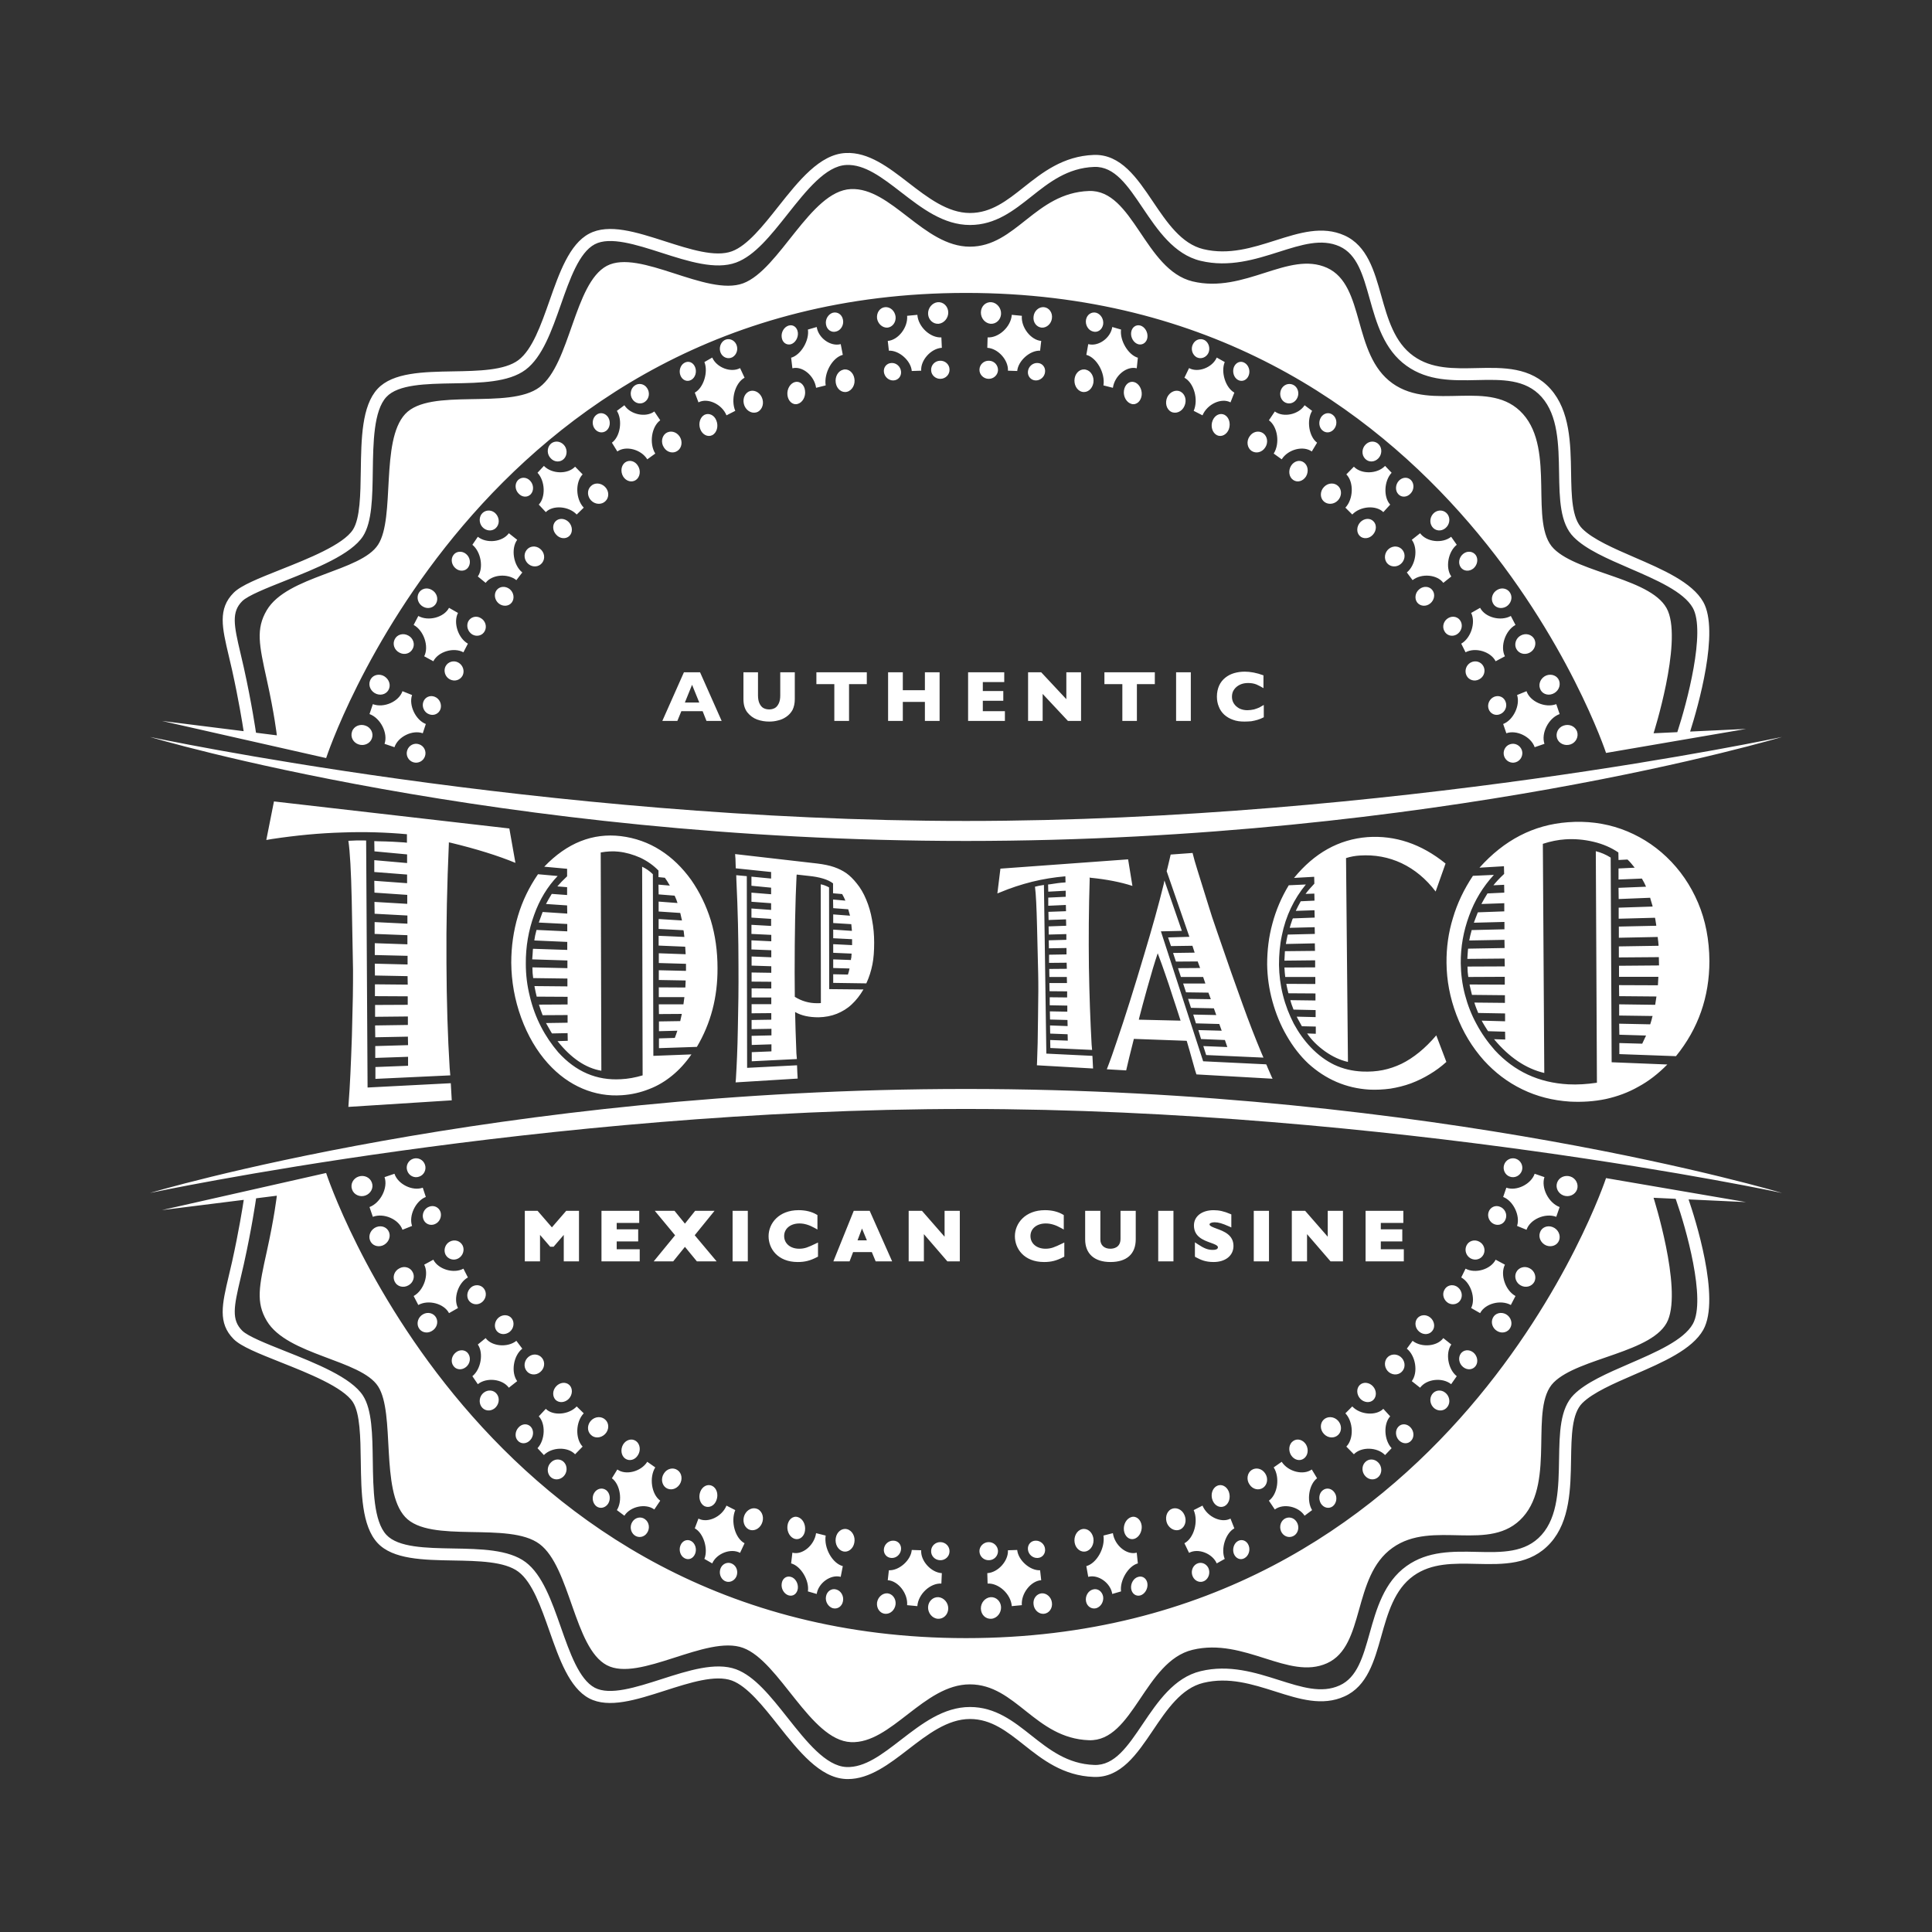 <?xml version="1.0" encoding="UTF-8" standalone="no"?><!DOCTYPE svg PUBLIC "-//W3C//DTD SVG 1.1//EN" "http://www.w3.org/Graphics/SVG/1.1/DTD/svg11.dtd"><svg width="100%" height="100%" viewBox="0 0 100 100" version="1.1" xmlns="http://www.w3.org/2000/svg" xmlns:xlink="http://www.w3.org/1999/xlink" xml:space="preserve" xmlns:serif="http://www.serif.com/" style="fill-rule:evenodd;clip-rule:evenodd;stroke-linejoin:round;stroke-miterlimit:2;"><rect x="0" y="0" width="100" height="100" fill="#333333" stroke="none"/><rect id="top-taco-100-01" x="-0" y="0" width="100" height="100" style="fill:none;"/><path d="M12.617,62.104l-4.234,0.53l8.497,-1.921c0,0 7.86,24.076 33.12,24.076c25.26,-0 33.128,-23.811 33.128,-23.811l7.247,1.242l-2.975,-0.139c0.315,0.917 1.674,5.122 0.761,6.751c-0.577,1.023 -2.1,1.682 -3.573,2.32c-1.054,0.457 -2.144,0.929 -2.69,1.475c-0.542,0.542 -0.56,1.691 -0.58,2.907c-0.024,1.498 -0.052,3.195 -1.064,4.327c-1.028,1.149 -2.45,1.117 -3.825,1.085c-1.197,-0.027 -2.327,-0.053 -3.266,0.617c-0.989,0.708 -1.336,1.943 -1.671,3.137c-0.356,1.267 -0.724,2.578 -1.902,3.105c-1.147,0.519 -2.332,0.143 -3.586,-0.256c-1.182,-0.375 -2.405,-0.763 -3.715,-0.446c-1.141,0.274 -1.893,1.389 -2.619,2.468c-0.814,1.207 -1.658,2.458 -3.056,2.402c-1.59,-0.054 -2.67,-0.909 -3.622,-1.664c-0.867,-0.686 -1.685,-1.334 -2.785,-1.334c-1.161,0 -2.196,0.799 -3.197,1.572c-0.98,0.756 -1.992,1.536 -3.124,1.537c-0.037,-0 -0.074,-0.001 -0.112,-0.003c-1.342,-0.066 -2.437,-1.448 -3.495,-2.783c-0.785,-0.991 -1.597,-2.016 -2.396,-2.313c-0.86,-0.314 -2.177,0.109 -3.45,0.517c-1.503,0.483 -2.922,0.938 -3.941,0.403c-1.021,-0.544 -1.545,-2.037 -2.052,-3.48c-0.437,-1.245 -0.889,-2.533 -1.609,-3.073c-0.714,-0.536 -2.073,-0.559 -3.386,-0.582c-1.531,-0.026 -3.114,-0.054 -3.902,-0.905c-0.821,-0.881 -0.845,-2.59 -0.869,-4.244c-0.017,-1.212 -0.035,-2.465 -0.407,-3.046c-0.503,-0.778 -2.304,-1.495 -3.752,-2.07c-1.138,-0.453 -2.037,-0.81 -2.418,-1.191c-0.834,-0.834 -0.603,-1.805 -0.255,-3.276c0.055,-0.231 0.113,-0.476 0.172,-0.738c0.347,-1.564 0.55,-2.848 0.603,-3.196Zm0.639,-0.08l-0.011,0.075c-0.002,0.014 -0.213,1.482 -0.625,3.336c-0.059,0.265 -0.118,0.513 -0.173,0.746c-0.346,1.46 -0.475,2.129 0.089,2.694c0.29,0.29 1.266,0.678 2.209,1.053c1.609,0.64 3.433,1.365 4.044,2.311c0.468,0.731 0.487,2.014 0.506,3.373c0.021,1.465 0.045,3.124 0.703,3.83c0.608,0.658 2.057,0.683 3.457,0.707c1.413,0.024 2.873,0.05 3.749,0.706c0.871,0.653 1.355,2.031 1.823,3.364c0.467,1.331 0.95,2.707 1.756,3.137c0.787,0.414 2.146,-0.023 3.46,-0.445c1.373,-0.441 2.794,-0.897 3.855,-0.509c0.963,0.358 1.791,1.403 2.668,2.51c0.972,1.227 1.977,2.496 3.038,2.549c0.954,0.043 1.861,-0.661 2.826,-1.406c1.084,-0.836 2.205,-1.701 3.577,-1.701c1.316,0 2.259,0.747 3.17,1.469c0.921,0.728 1.872,1.482 3.259,1.53c1.052,0.041 1.734,-0.965 2.518,-2.129c0.757,-1.123 1.614,-2.395 2.99,-2.725c1.477,-0.358 2.843,0.076 4.048,0.458c1.187,0.377 2.212,0.703 3.143,0.282c0.913,-0.409 1.212,-1.474 1.559,-2.707c0.347,-1.237 0.741,-2.64 1.908,-3.474c1.107,-0.79 2.395,-0.761 3.641,-0.733c1.291,0.03 2.511,0.058 3.348,-0.878c0.858,-0.959 0.882,-2.466 0.906,-3.923c0.022,-1.346 0.042,-2.616 0.762,-3.336c0.63,-0.63 1.724,-1.104 2.882,-1.606c1.379,-0.597 2.804,-1.214 3.279,-2.054c0.704,-1.257 -0.375,-5.024 -0.851,-6.37l-0.038,-0.108l-1.143,-0.053c-0,-0 1.466,4.613 0.745,6.336c-0.704,1.681 -4.621,1.929 -5.913,3.221c-1.292,1.292 0.099,5.077 -1.59,6.965c-1.69,1.897 -4.671,0.1 -6.758,1.599c-2.096,1.491 -1.392,5.077 -3.388,5.971c-1.987,0.895 -4.265,-1.341 -6.957,-0.695c-2.484,0.596 -3.072,4.762 -5.366,4.679c-2.783,-0.099 -3.777,-2.891 -6.162,-2.891c-2.385,0 -4.075,3.09 -6.162,2.99c-2.095,-0.099 -3.686,-4.182 -5.574,-4.878c-1.888,-0.696 -5.367,1.789 -7.056,0.895c-1.69,-0.895 -1.888,-5.077 -3.479,-6.27c-1.59,-1.192 -5.665,0 -6.957,-1.4c-1.292,-1.391 -0.505,-5.366 -1.399,-6.758c-0.895,-1.391 -4.704,-1.606 -5.765,-3.395c-0.571,-0.961 -0.397,-1.789 0,-3.578c0.398,-1.797 0.522,-2.899 0.522,-2.899l-1.073,0.135Zm35.278,21.763c0.29,0.025 0.538,-0.207 0.547,-0.522c0.008,-0.306 -0.224,-0.571 -0.506,-0.596c-0.281,-0.017 -0.521,0.207 -0.538,0.505c-0.016,0.306 0.207,0.588 0.497,0.613Zm2.783,-0c-0.298,0.025 -0.538,-0.207 -0.547,-0.522c-0.008,-0.306 0.216,-0.571 0.505,-0.596c0.282,-0.017 0.522,0.207 0.539,0.505c0.016,0.306 -0.207,0.588 -0.497,0.613Zm-5.508,-0.257c0.274,0.025 0.514,-0.199 0.547,-0.497c0.025,-0.29 -0.166,-0.538 -0.422,-0.563c-0.257,-0.017 -0.497,0.199 -0.539,0.48c-0.033,0.298 0.149,0.555 0.414,0.58Zm8.224,0c-0.265,0.025 -0.513,-0.199 -0.538,-0.497c-0.033,-0.29 0.157,-0.538 0.422,-0.563c0.257,-0.017 0.497,0.199 0.53,0.48c0.042,0.298 -0.149,0.555 -0.414,0.58Zm-10.932,-0.29c0.249,0.066 0.48,-0.091 0.53,-0.356c0.058,-0.265 -0.099,-0.547 -0.348,-0.613c-0.248,-0.074 -0.488,0.1 -0.53,0.365c-0.049,0.265 0.116,0.53 0.348,0.604Zm13.641,0c-0.241,0.066 -0.481,-0.091 -0.53,-0.356c-0.05,-0.265 0.107,-0.547 0.356,-0.613c0.248,-0.074 0.48,0.1 0.53,0.365c0.041,0.265 -0.116,0.53 -0.356,0.604Zm-4.373,-0.107c-0.042,-0.622 -0.679,-1.201 -1.251,-1.168l-0.016,-0.539c0.563,-0.033 1.101,-0.646 1.068,-1.184l0.48,-0.016c0.05,0.53 0.663,1.076 1.185,1.051l0.058,0.514c-0.53,0.033 -1.052,0.687 -1.003,1.292l-0.521,0.05Zm-4.887,-0c0.042,-0.622 0.671,-1.201 1.243,-1.168l0.024,-0.539c-0.563,-0.033 -1.109,-0.646 -1.068,-1.184l-0.489,-0.016c-0.041,0.53 -0.654,1.076 -1.184,1.051l-0.058,0.514c0.538,0.033 1.052,0.687 1.002,1.292l0.53,0.05Zm-6.658,-0.555c0.231,0.066 0.438,-0.091 0.472,-0.356c0.033,-0.265 -0.133,-0.547 -0.365,-0.605c-0.24,-0.066 -0.447,0.099 -0.472,0.364c-0.033,0.265 0.133,0.53 0.365,0.597Zm18.203,-0c-0.231,0.066 -0.447,-0.091 -0.48,-0.356c-0.033,-0.265 0.133,-0.547 0.373,-0.605c0.232,-0.066 0.447,0.099 0.472,0.364c0.025,0.265 -0.141,0.53 -0.365,0.597Zm-1.457,-0.075c-0.083,-0.563 -0.721,-1.027 -1.243,-0.886l-0.099,-0.555c0.53,-0.141 0.986,-0.936 0.886,-1.582l0.489,-0.124c0.091,0.638 0.72,1.151 1.234,1.01l0.058,0.555c-0.497,0.133 -0.944,0.886 -0.87,1.45l-0.455,0.132Zm-15.297,0c0.083,-0.563 0.72,-1.027 1.242,-0.886l0.108,-0.555c-0.539,-0.141 -0.986,-0.936 -0.886,-1.582l-0.497,-0.124c-0.091,0.638 -0.721,1.151 -1.226,1.01l-0.066,0.555c0.505,0.133 0.952,0.886 0.869,1.45l0.456,0.132Zm-4.771,-0.679c0.216,0.124 0.489,0.025 0.605,-0.207c0.116,-0.249 0.033,-0.547 -0.199,-0.671c-0.223,-0.124 -0.497,-0.025 -0.604,0.215c-0.108,0.249 -0.017,0.539 0.198,0.663Zm24.847,-0c-0.224,0.124 -0.489,0.025 -0.605,-0.207c-0.124,-0.249 -0.033,-0.547 0.19,-0.671c0.224,-0.124 0.497,-0.025 0.613,0.215c0.108,0.249 0.017,0.539 -0.198,0.663Zm-25.484,-0.903c0.223,-0.513 0.96,-0.803 1.441,-0.546l0.232,-0.497c-0.489,-0.257 -0.729,-1.127 -0.481,-1.715l-0.455,-0.232c-0.24,0.588 -0.986,0.92 -1.45,0.671l-0.19,0.505c0.455,0.249 0.704,1.069 0.497,1.582l0.406,0.232Zm26.113,0c-0.224,-0.513 -0.961,-0.803 -1.433,-0.546l-0.24,-0.497c0.489,-0.257 0.737,-1.127 0.48,-1.715l0.456,-0.232c0.248,0.588 0.985,0.92 1.449,0.671l0.199,0.505c-0.456,0.249 -0.712,1.069 -0.497,1.582l-0.414,0.232Zm-11.777,-0.165c-0.273,0.016 -0.497,-0.191 -0.505,-0.456c-0.009,-0.257 0.207,-0.472 0.463,-0.48c0.266,-0.009 0.481,0.19 0.497,0.447c0.009,0.257 -0.19,0.48 -0.455,0.489Zm-2.551,-0c0.265,0.016 0.497,-0.191 0.497,-0.456c0.008,-0.257 -0.199,-0.472 -0.464,-0.48c-0.257,-0.009 -0.48,0.19 -0.488,0.447c-0.017,0.257 0.19,0.48 0.455,0.489Zm15.769,-0.108c-0.207,0.124 -0.455,0.025 -0.555,-0.224c-0.091,-0.24 0,-0.546 0.215,-0.662c0.216,-0.116 0.464,-0.009 0.555,0.24c0.091,0.24 -0.008,0.53 -0.215,0.646Zm-28.995,-0c0.215,0.124 0.455,0.025 0.555,-0.224c0.099,-0.24 0.008,-0.546 -0.208,-0.662c-0.215,-0.116 -0.463,-0.009 -0.554,0.24c-0.092,0.24 -0,0.53 0.207,0.646Zm10.717,-0.008c0.248,0.016 0.472,-0.183 0.496,-0.439c0.025,-0.249 -0.149,-0.456 -0.397,-0.456c-0.24,-0.008 -0.456,0.174 -0.489,0.423c-0.033,0.248 0.141,0.463 0.39,0.472Zm7.569,-0c-0.256,0.016 -0.48,-0.183 -0.505,-0.439c-0.025,-0.249 0.157,-0.456 0.398,-0.456c0.24,-0.008 0.463,0.174 0.488,0.423c0.033,0.248 -0.14,0.463 -0.381,0.472Zm2.502,-0.34c-0.265,0.066 -0.531,-0.132 -0.588,-0.447c-0.058,-0.315 0.107,-0.638 0.38,-0.704c0.274,-0.066 0.531,0.141 0.589,0.464c0.049,0.314 -0.116,0.613 -0.381,0.687Zm-12.573,0c0.257,0.066 0.522,-0.132 0.58,-0.447c0.066,-0.315 -0.108,-0.638 -0.381,-0.704c-0.265,-0.066 -0.53,0.141 -0.58,0.464c-0.049,0.314 0.116,0.613 0.381,0.687Zm15.057,-0.646c-0.248,0.066 -0.48,-0.132 -0.522,-0.439c-0.041,-0.323 0.141,-0.629 0.398,-0.696c0.257,-0.066 0.489,0.15 0.522,0.464c0.025,0.307 -0.149,0.605 -0.398,0.671Zm-17.549,0c0.248,0.066 0.488,-0.132 0.521,-0.439c0.042,-0.323 -0.132,-0.629 -0.389,-0.696c-0.257,-0.066 -0.489,0.15 -0.522,0.464c-0.033,0.307 0.141,0.605 0.39,0.671Zm-8.307,-0.19c0.207,0.157 0.505,0.107 0.654,-0.125c0.157,-0.232 0.108,-0.546 -0.108,-0.704c-0.207,-0.157 -0.505,-0.099 -0.654,0.133c-0.149,0.224 -0.099,0.538 0.108,0.696Zm34.171,-0c-0.215,0.157 -0.505,0.107 -0.662,-0.125c-0.149,-0.232 -0.1,-0.546 0.107,-0.704c0.216,-0.157 0.506,-0.099 0.655,0.133c0.149,0.224 0.107,0.538 -0.1,0.696Zm-5.905,-0.307c-0.24,0.124 -0.546,0 -0.687,-0.281c-0.133,-0.29 -0.05,-0.63 0.199,-0.762c0.248,-0.125 0.563,0.008 0.687,0.298c0.133,0.29 0.041,0.613 -0.199,0.745Zm-22.361,0c0.24,0.124 0.546,0 0.679,-0.281c0.141,-0.29 0.05,-0.63 -0.199,-0.762c-0.248,-0.125 -0.555,0.008 -0.687,0.298c-0.125,0.29 -0.033,0.613 0.207,0.745Zm-6.427,-0.704c0.306,-0.48 1.101,-0.654 1.549,-0.323l0.306,-0.455c-0.455,-0.332 -0.58,-1.201 -0.257,-1.723l-0.414,-0.29c-0.323,0.514 -1.118,0.712 -1.549,0.398l-0.281,0.455c0.431,0.315 0.563,1.168 0.257,1.648l0.389,0.29Zm35.207,0c-0.307,-0.48 -1.093,-0.654 -1.541,-0.323l-0.306,-0.455c0.455,-0.332 0.58,-1.201 0.248,-1.723l0.414,-0.29c0.332,0.514 1.119,0.712 1.557,0.398l0.274,0.455c-0.423,0.315 -0.555,1.168 -0.257,1.648l-0.389,0.29Zm-36.657,-0.488c0.199,0.149 0.473,0.082 0.613,-0.141c0.141,-0.232 0.091,-0.547 -0.107,-0.696c-0.207,-0.149 -0.481,-0.083 -0.621,0.149c-0.133,0.224 -0.083,0.53 0.115,0.688Zm38.114,-0c-0.198,0.149 -0.472,0.082 -0.612,-0.141c-0.141,-0.232 -0.1,-0.547 0.107,-0.696c0.199,-0.149 0.472,-0.083 0.613,0.149c0.141,0.224 0.091,0.53 -0.108,0.688Zm-5.598,-0.009c-0.232,0.116 -0.505,-0.008 -0.621,-0.298c-0.116,-0.29 -0.017,-0.629 0.223,-0.745c0.232,-0.124 0.514,0.016 0.621,0.306c0.1,0.29 0.009,0.613 -0.223,0.737Zm-26.925,0c0.232,0.116 0.513,-0.008 0.621,-0.298c0.116,-0.29 0.025,-0.629 -0.215,-0.745c-0.232,-0.124 -0.514,0.016 -0.621,0.306c-0.108,0.29 -0.009,0.613 0.215,0.737Zm-1.996,-0.952c0.224,0.157 0.538,0.091 0.712,-0.166c0.166,-0.248 0.124,-0.588 -0.108,-0.745c-0.223,-0.158 -0.546,-0.083 -0.703,0.174c-0.166,0.248 -0.116,0.579 0.099,0.737Zm30.917,-0c-0.224,0.157 -0.539,0.091 -0.704,-0.166c-0.174,-0.248 -0.124,-0.588 0.099,-0.745c0.232,-0.158 0.547,-0.083 0.712,0.174c0.166,0.248 0.116,0.579 -0.107,0.737Zm-36.905,-0.58c0.182,0.199 0.489,0.199 0.696,-0.008c0.198,-0.199 0.207,-0.53 0.025,-0.729c-0.183,-0.199 -0.497,-0.191 -0.688,0.017c-0.199,0.198 -0.207,0.521 -0.033,0.72Zm42.893,0c-0.183,0.199 -0.489,0.199 -0.688,-0.008c-0.199,-0.199 -0.215,-0.53 -0.025,-0.729c0.183,-0.199 0.489,-0.191 0.688,0.017c0.19,0.198 0.207,0.521 0.025,0.72Zm-3.885,-0.928c-0.207,0.15 -0.505,0.075 -0.662,-0.182c-0.149,-0.248 -0.108,-0.579 0.116,-0.729c0.215,-0.149 0.505,-0.066 0.662,0.183c0.149,0.256 0.1,0.579 -0.116,0.728Zm-35.124,0c0.216,0.15 0.514,0.075 0.663,-0.182c0.157,-0.248 0.107,-0.579 -0.108,-0.729c-0.215,-0.149 -0.513,-0.066 -0.662,0.183c-0.149,0.256 -0.1,0.579 0.107,0.728Zm39.332,-0.182c-0.398,-0.414 -1.226,-0.447 -1.615,-0.041l-0.39,-0.398c0.398,-0.405 0.365,-1.283 -0.049,-1.722l0.356,-0.356c0.414,0.439 1.234,0.496 1.607,0.124l0.356,0.389c-0.356,0.381 -0.323,1.226 0.074,1.648l-0.339,0.356Zm-43.539,0c0.406,-0.414 1.226,-0.447 1.615,-0.041l0.389,-0.398c-0.389,-0.405 -0.364,-1.283 0.058,-1.722l-0.364,-0.356c-0.414,0.439 -1.234,0.496 -1.599,0.124l-0.364,0.389c0.364,0.381 0.331,1.226 -0.066,1.648l0.331,0.356Zm-1.35,-0.745c0.166,0.19 0.456,0.174 0.638,-0.025c0.19,-0.199 0.199,-0.513 0.033,-0.696c-0.174,-0.182 -0.456,-0.165 -0.638,0.042c-0.182,0.199 -0.199,0.505 -0.033,0.679Zm46.239,-0c-0.166,0.19 -0.448,0.174 -0.638,-0.025c-0.182,-0.199 -0.199,-0.513 -0.025,-0.696c0.166,-0.182 0.456,-0.165 0.638,0.042c0.182,0.199 0.19,0.505 0.025,0.679Zm-42.462,-0.307c0.19,0.199 0.521,0.183 0.737,-0.033c0.215,-0.215 0.223,-0.555 0.016,-0.745c-0.198,-0.191 -0.53,-0.174 -0.737,0.041c-0.207,0.216 -0.215,0.547 -0.016,0.737Zm38.693,0c-0.198,0.199 -0.53,0.183 -0.737,-0.033c-0.215,-0.215 -0.223,-0.555 -0.025,-0.745c0.199,-0.191 0.53,-0.174 0.737,0.041c0.208,0.216 0.216,0.547 0.025,0.737Zm-44.358,-1.457c0.157,0.232 0.463,0.265 0.687,0.091c0.224,-0.182 0.282,-0.505 0.124,-0.729c-0.157,-0.223 -0.463,-0.257 -0.687,-0.083c-0.224,0.174 -0.273,0.497 -0.124,0.721Zm50.015,-0c-0.157,0.232 -0.464,0.265 -0.687,0.091c-0.224,-0.182 -0.274,-0.505 -0.116,-0.729c0.157,-0.223 0.463,-0.257 0.679,-0.083c0.223,0.174 0.281,0.497 0.124,0.721Zm-3.843,-0.348c-0.174,0.174 -0.48,0.149 -0.679,-0.058c-0.199,-0.215 -0.207,-0.538 -0.025,-0.712c0.182,-0.174 0.489,-0.141 0.679,0.066c0.191,0.207 0.207,0.522 0.025,0.704Zm-42.329,-0c0.182,0.174 0.488,0.149 0.687,-0.058c0.199,-0.215 0.207,-0.538 0.025,-0.712c-0.182,-0.174 -0.489,-0.141 -0.679,0.066c-0.199,0.207 -0.207,0.522 -0.033,0.704Zm46.354,-0.812c-0.455,-0.364 -1.275,-0.273 -1.607,0.183l-0.43,-0.34c0.339,-0.456 0.199,-1.317 -0.257,-1.681l0.298,-0.406c0.464,0.364 1.276,0.29 1.59,-0.141l0.414,0.331c-0.314,0.439 -0.174,1.284 0.282,1.64l-0.29,0.414Zm-50.379,0c0.455,-0.364 1.275,-0.273 1.606,0.183l0.431,-0.34c-0.331,-0.456 -0.199,-1.317 0.265,-1.681l-0.307,-0.406c-0.455,0.364 -1.275,0.29 -1.59,-0.141l-0.405,0.331c0.306,0.439 0.165,1.284 -0.282,1.64l0.282,0.414Zm47.87,-0.695c-0.166,0.223 -0.481,0.256 -0.713,0.074c-0.223,-0.182 -0.273,-0.505 -0.107,-0.729c0.165,-0.215 0.488,-0.248 0.712,-0.066c0.224,0.182 0.273,0.505 0.108,0.721Zm-45.353,-0c0.158,0.223 0.481,0.256 0.704,0.074c0.232,-0.182 0.282,-0.505 0.108,-0.729c-0.166,-0.215 -0.48,-0.248 -0.704,-0.066c-0.224,0.182 -0.273,0.505 -0.108,0.721Zm49.138,-0.257c-0.149,0.215 -0.439,0.24 -0.655,0.066c-0.215,-0.174 -0.273,-0.48 -0.124,-0.696c0.149,-0.207 0.439,-0.231 0.654,-0.057c0.207,0.173 0.265,0.48 0.125,0.687Zm-52.923,-0c0.141,0.215 0.439,0.24 0.655,0.066c0.215,-0.174 0.265,-0.48 0.116,-0.696c-0.141,-0.207 -0.439,-0.231 -0.646,-0.057c-0.216,0.173 -0.274,0.48 -0.125,0.687Zm50.678,-1.814c-0.149,0.207 -0.455,0.232 -0.671,0.058c-0.223,-0.174 -0.273,-0.488 -0.116,-0.696c0.158,-0.198 0.456,-0.223 0.671,-0.049c0.216,0.174 0.274,0.488 0.116,0.687Zm-48.441,0c0.157,0.207 0.455,0.232 0.679,0.058c0.215,-0.174 0.265,-0.488 0.107,-0.696c-0.149,-0.198 -0.455,-0.223 -0.671,-0.049c-0.215,0.174 -0.265,0.488 -0.115,0.687Zm52.474,-0.157c-0.124,0.24 -0.43,0.323 -0.679,0.174c-0.248,-0.141 -0.347,-0.448 -0.223,-0.688c0.116,-0.24 0.422,-0.323 0.679,-0.182c0.248,0.141 0.356,0.456 0.223,0.696Zm-56.508,-0c0.124,0.24 0.431,0.323 0.679,0.174c0.257,-0.141 0.356,-0.448 0.232,-0.688c-0.124,-0.24 -0.43,-0.323 -0.679,-0.182c-0.257,0.141 -0.356,0.456 -0.232,0.696Zm-0.016,-1.176c0.521,-0.29 1.333,-0.075 1.59,0.422l0.464,-0.265c-0.257,-0.489 0.008,-1.308 0.513,-1.582l-0.232,-0.455c-0.497,0.273 -1.3,0.041 -1.557,-0.464l-0.472,0.257c0.257,0.505 -0.017,1.333 -0.547,1.623l0.241,0.464Zm56.549,-0c-0.53,-0.29 -1.333,-0.075 -1.59,0.422l-0.464,-0.265c0.249,-0.489 -0.016,-1.308 -0.513,-1.582l0.224,-0.455c0.505,0.273 1.3,0.041 1.557,-0.464l0.48,0.257c-0.257,0.505 0.016,1.333 0.547,1.623l-0.241,0.464Zm-53.965,-0.282c0.124,0.232 0.414,0.315 0.646,0.182c0.24,-0.14 0.331,-0.439 0.215,-0.67c-0.116,-0.241 -0.406,-0.323 -0.646,-0.191c-0.232,0.141 -0.331,0.439 -0.215,0.679Zm51.373,0c-0.116,0.232 -0.406,0.315 -0.646,0.182c-0.232,-0.14 -0.331,-0.439 -0.207,-0.67c0.116,-0.241 0.398,-0.323 0.638,-0.191c0.24,0.141 0.339,0.439 0.215,0.679Zm3.81,-0.919c-0.133,0.248 -0.447,0.331 -0.704,0.19c-0.249,-0.132 -0.356,-0.447 -0.232,-0.687c0.124,-0.249 0.439,-0.34 0.696,-0.199c0.256,0.133 0.364,0.447 0.24,0.696Zm-58.985,-0c0.124,0.248 0.439,0.331 0.696,0.19c0.257,-0.132 0.364,-0.447 0.232,-0.687c-0.125,-0.249 -0.431,-0.34 -0.688,-0.199c-0.265,0.133 -0.372,0.447 -0.24,0.696Zm37.564,-2.225c0,0.464 -0.369,0.514 -0.528,0.514c-0.313,-0 -0.515,-0.185 -0.515,-0.472l0,-1.491l-0.787,-0l-0,1.477c-0,0.746 0.477,1.174 1.309,1.174c0.844,-0 1.309,-0.418 1.309,-1.177l0,-1.474l-0.788,-0l0,1.449Zm-16.631,0.514c-0.459,-0 -0.779,-0.27 -0.779,-0.658c-0,-0.382 0.326,-0.65 0.793,-0.65c0.252,0 0.505,0.076 0.796,0.239l0.134,0.075l0,-0.748l-0.044,-0.026c-0.249,-0.149 -0.57,-0.228 -0.929,-0.228c-1.022,0 -1.556,0.679 -1.556,1.349c-0,0.643 0.472,1.335 1.509,1.335c0.371,-0 0.642,-0.069 1,-0.254l0.049,-0.025l-0,-0.73l-0.129,0.061c-0.365,0.176 -0.554,0.26 -0.844,0.26Zm12.749,-0c-0.458,-0 -0.779,-0.27 -0.779,-0.658c0,-0.382 0.326,-0.65 0.793,-0.65c0.253,0 0.506,0.076 0.797,0.239l0.134,0.075l-0,-0.748l-0.044,-0.026c-0.249,-0.149 -0.57,-0.228 -0.929,-0.228c-1.022,0 -1.557,0.679 -1.557,1.349c0,0.643 0.473,1.335 1.51,1.335c0.371,-0 0.642,-0.069 1,-0.254l0.048,-0.025l0,-0.73l-0.129,0.061c-0.365,0.176 -0.553,0.26 -0.844,0.26Zm8.861,-1.038c-0.183,-0.067 -0.372,-0.137 -0.372,-0.22c-0,-0.064 0.112,-0.111 0.267,-0.111c0.192,0 0.391,0.058 0.736,0.211l0.126,0.056l0,-0.673l-0.054,-0.024c-0.321,-0.138 -0.578,-0.196 -0.862,-0.196c-0.609,-0 -1.019,0.317 -1.019,0.79c-0,0.586 0.495,0.764 0.857,0.894c0.197,0.071 0.384,0.138 0.384,0.236c-0,0.112 -0.146,0.136 -0.268,0.136c-0.248,-0 -0.446,-0.076 -0.783,-0.3l-0.14,-0.093l-0,0.694l0.007,0.058l0.049,0.025c0.242,0.125 0.47,0.243 0.913,0.243c0.615,-0 1.027,-0.334 1.027,-0.831c0,-0.576 -0.502,-0.76 -0.868,-0.895Zm-2.239,-0.925l-0.788,-0l0,2.618l0.788,0l0,-2.618Zm-22.031,-0l-0.788,-0l0,2.618l0.788,0l-0,-2.618Zm26.976,-0l-0.788,-0l-0,2.618l0.788,0l-0,-2.618Zm-21.492,-0l-1.056,2.618l0.839,0l0.183,-0.482l0.968,-0l0.2,0.482l0.853,0l-1.163,-2.618l-0.824,-0Zm-7.205,-0l-1.004,-0l-0.53,0.665l-0.539,-0.665l-1.021,-0l1.051,1.267l-1.107,1.351l1.009,0l0.608,-0.752l0.619,0.752l1.022,0l-1.135,-1.353l1.027,-1.265Zm-5.065,1.585l1.112,0l0,-0.627l-1.112,0l0,-0.331l1.166,-0l-0,-0.627l-1.954,-0l0,2.618l1.979,0l-0,-0.627l-1.191,0l0,-0.406Zm-3.354,-0.728l-0.742,-0.857l-0.66,-0l-0,2.618l0.787,0l0,-1.37l0.527,0.612l0.176,0l0.526,-0.612l0,1.37l0.788,0l0,-2.618l-0.66,-0l-0.742,0.857Zm42.904,1.134l0,-0.406l1.112,-0l0,-0.627l-1.112,0l0,-0.331l1.166,-0l0,-0.627l-1.954,-0l0,2.618l1.979,0l0,-0.627l-1.191,0Zm-2.747,-0.65l-1.17,-1.341l-0.689,-0l-0,2.618l0.788,0l-0,-1.41l1.217,1.41l0.642,0l0,-2.618l-0.788,-0l0,1.341Zm-19.832,-0l-1.171,-1.341l-0.688,-0l-0,2.618l0.788,0l-0,-1.41l1.216,1.41l0.643,0l-0,-2.618l-0.788,-0l0,1.341Zm27.893,0.925c-0.124,0.24 -0.414,0.331 -0.662,0.199c-0.241,-0.133 -0.332,-0.431 -0.216,-0.671c0.116,-0.24 0.414,-0.331 0.655,-0.199c0.248,0.124 0.347,0.431 0.223,0.671Zm-53.725,-0c0.124,0.24 0.422,0.331 0.662,0.199c0.24,-0.133 0.34,-0.431 0.224,-0.671c-0.125,-0.24 -0.414,-0.331 -0.663,-0.199c-0.24,0.124 -0.339,0.431 -0.223,0.671Zm-3.91,-0.745c0.092,0.265 0.39,0.38 0.663,0.273c0.273,-0.116 0.422,-0.414 0.331,-0.671c-0.091,-0.265 -0.381,-0.389 -0.662,-0.282c-0.274,0.108 -0.431,0.414 -0.332,0.68Zm61.553,-0c-0.092,0.265 -0.398,0.38 -0.671,0.273c-0.274,-0.116 -0.414,-0.414 -0.323,-0.671c0.083,-0.265 0.381,-0.389 0.654,-0.282c0.282,0.108 0.431,0.414 0.34,0.68Zm-35.832,0.009l-0.485,0l0.231,-0.613l0.254,0.613Zm-25.572,-1.219c0.572,-0.215 1.35,0.133 1.533,0.671l0.497,-0.199c-0.183,-0.53 0.19,-1.3 0.712,-1.499l-0.158,-0.48c-0.53,0.19 -1.283,-0.174 -1.465,-0.721l-0.514,0.174c0.191,0.547 -0.207,1.334 -0.778,1.549l0.173,0.505Zm61.254,0c-0.579,-0.215 -1.358,0.133 -1.54,0.671l-0.489,-0.199c0.174,-0.53 -0.198,-1.3 -0.72,-1.499l0.165,-0.48c0.522,0.19 1.276,-0.174 1.466,-0.721l0.506,0.174c-0.183,0.547 0.207,1.334 0.786,1.549l-0.174,0.505Zm-58.645,0.108c0.083,0.257 0.356,0.373 0.597,0.273c0.248,-0.099 0.372,-0.381 0.298,-0.629c-0.083,-0.249 -0.348,-0.373 -0.596,-0.273c-0.249,0.091 -0.381,0.381 -0.299,0.629Zm56.028,0c-0.082,0.257 -0.348,0.373 -0.596,0.273c-0.24,-0.099 -0.373,-0.381 -0.29,-0.629c0.083,-0.249 0.348,-0.373 0.588,-0.273c0.249,0.091 0.389,0.381 0.298,0.629Zm-59.713,-1.524c0.091,0.273 0.406,0.414 0.687,0.315c0.282,-0.1 0.439,-0.398 0.34,-0.663c-0.091,-0.273 -0.398,-0.414 -0.679,-0.323c-0.29,0.091 -0.448,0.398 -0.348,0.671Zm63.407,0c-0.099,0.273 -0.406,0.414 -0.696,0.315c-0.281,-0.1 -0.43,-0.398 -0.339,-0.663c0.091,-0.273 0.397,-0.414 0.687,-0.323c0.282,0.091 0.439,0.398 0.348,0.671Zm-73.867,0.182c-0,0 17.963,-5.383 42.238,-5.383c24.275,-0 42.238,5.383 42.238,5.383c0,0 -20.34,-4.348 -42.238,-4.348c-21.898,0 -42.238,4.348 -42.238,4.348Zm71.01,-1.151c-0.091,0.257 -0.365,0.398 -0.621,0.307c-0.249,-0.083 -0.381,-0.365 -0.299,-0.613c0.083,-0.257 0.357,-0.398 0.605,-0.315c0.257,0.083 0.398,0.364 0.315,0.621Zm-57.693,0c0.083,0.257 0.365,0.398 0.613,0.307c0.257,-0.083 0.389,-0.365 0.306,-0.613c-0.082,-0.257 -0.356,-0.398 -0.612,-0.315c-0.257,0.083 -0.398,0.364 -0.307,0.621Zm-3.048,-17.077c0.249,-0.017 0.555,-0.025 0.92,-0.017l0.074,12.787l4.307,-0.223c0.008,0.157 0.025,0.455 0.05,0.886l-5.351,0.34l0.017,-0.249c0.066,-0.828 0.116,-1.971 0.166,-3.42l0.049,-2.054c0.009,-0.489 0.009,-0.953 0.009,-1.375l-0.067,-3.586c-0.033,-1.508 -0.091,-2.543 -0.174,-3.089Zm65.337,0.869l0.05,10.593l2.882,0.116c-0.464,0.472 -0.961,0.861 -1.499,1.151c-0.522,0.298 -1.085,0.505 -1.689,0.638c-0.597,0.124 -1.218,0.165 -1.856,0.132c-0.886,-0.058 -1.706,-0.265 -2.468,-0.637c-0.753,-0.365 -1.408,-0.862 -1.987,-1.499c-0.605,-0.68 -1.077,-1.458 -1.417,-2.353c-0.339,-0.894 -0.505,-1.789 -0.513,-2.691c-0.008,-0.795 0.099,-1.566 0.331,-2.319c0.224,-0.762 0.572,-1.491 1.036,-2.187l1.084,-0.049c-0.563,0.612 -0.993,1.316 -1.283,2.12c-0.29,0.787 -0.439,1.607 -0.431,2.468c0.008,0.53 0.075,1.068 0.215,1.607c0.141,0.538 0.34,1.051 0.605,1.532c0.257,0.48 0.571,0.927 0.944,1.35c1.011,1.093 2.269,1.681 3.802,1.764c0.472,0.025 0.969,-0.008 1.482,-0.083l-0.058,-11.984c0.265,0.066 0.522,0.174 0.77,0.331Zm-49.576,0.861l0.025,9.401l1.971,-0.075c-0.298,0.431 -0.629,0.795 -0.994,1.093c-0.364,0.298 -0.762,0.539 -1.201,0.704c-0.439,0.174 -0.902,0.282 -1.399,0.315c-0.704,0.05 -1.392,-0.066 -2.038,-0.34c-0.662,-0.281 -1.259,-0.712 -1.797,-1.308c-0.58,-0.646 -1.043,-1.433 -1.383,-2.361c-0.34,-0.935 -0.505,-1.88 -0.514,-2.849c0,-0.836 0.116,-1.648 0.348,-2.426c0.232,-0.779 0.58,-1.491 1.036,-2.154l1.018,0.092c-0.522,0.546 -0.936,1.217 -1.217,2.012c-0.29,0.795 -0.439,1.648 -0.431,2.534c0,0.564 0.066,1.119 0.207,1.682c0.133,0.563 0.331,1.093 0.58,1.573c0.248,0.481 0.547,0.92 0.886,1.317c0.911,1.011 1.996,1.474 3.247,1.4c0.364,-0.017 0.737,-0.083 1.126,-0.199l-0.025,-10.8c0.191,0.091 0.381,0.216 0.555,0.389Zm40.549,8.341l0.522,1.374c-0.265,0.241 -0.555,0.456 -0.862,0.638c-0.298,0.182 -0.621,0.34 -0.969,0.472c-0.339,0.124 -0.704,0.215 -1.068,0.273c-0.373,0.05 -0.737,0.067 -1.093,0.05c-1.201,-0.074 -2.253,-0.53 -3.156,-1.35c-0.422,-0.397 -0.795,-0.878 -1.118,-1.441c-0.323,-0.555 -0.563,-1.151 -0.737,-1.781c-0.174,-0.629 -0.265,-1.267 -0.273,-1.913c-0,-0.72 0.083,-1.424 0.273,-2.112c0.182,-0.687 0.464,-1.35 0.845,-1.979l0.886,-0.041c-0.315,0.381 -0.571,0.786 -0.778,1.225c-0.208,0.439 -0.365,0.911 -0.464,1.408c-0.108,0.497 -0.149,1.011 -0.149,1.532c0.008,0.522 0.074,1.052 0.207,1.574c0.132,0.522 0.323,1.01 0.563,1.474c0.248,0.456 0.538,0.862 0.878,1.218c0.381,0.397 0.787,0.695 1.217,0.902c0.439,0.207 0.92,0.323 1.441,0.348c0.381,0.017 0.737,-0.008 1.069,-0.074c0.331,-0.067 0.646,-0.174 0.96,-0.323c0.307,-0.149 0.613,-0.348 0.92,-0.597c0.306,-0.248 0.604,-0.546 0.886,-0.877Zm-33.054,2.236l-3.213,0.198l0.016,-0.19c0.042,-0.679 0.083,-1.54 0.1,-2.576c0.025,-1.043 0.041,-2.128 0.033,-3.271c-0,-1.4 -0.033,-2.874 -0.108,-4.431l-0.008,-0.257l0.547,0.05l0.016,9.922l2.584,-0.133c0.008,0.232 0.017,0.464 0.033,0.688Zm-17.963,-12.208l-0.092,-0.017l0,0.075c-0.091,2.087 -0.14,4.141 -0.124,6.162c0.009,2.021 0.066,3.834 0.166,5.441l0.033,0.381l-3.876,0.182l0,-0.613l1.69,-0.066l-0,-0.464l-1.698,0.058l-0,-0.613l1.698,-0.049l-0.009,-0.439l-1.689,0.033l-0.009,-0.613l1.698,-0.025l0,-0.439l-1.698,0.017l0,-0.613l1.69,-0.008l-0,-0.439l-1.698,-0.009l0,-0.612l1.698,0.016l-0.008,-0.439l-1.69,-0.033l-0.008,-0.613l1.698,0.042l-0,-0.448l-1.698,-0.041l-0,-0.613l1.689,0.058l0,-0.472l-1.697,-0.066l-0,-0.613l1.697,0.083l0,-0.423l-1.697,-0.091l-0.009,-0.613l1.698,0.1l0,-0.464l-1.698,-0.116l-0.008,-0.613l1.698,0.124l-0,-0.447l-1.698,-0.132l0,-0.613l1.698,0.149l-0,-0.447l-1.69,-0.158l-0.008,-0.53l0.174,0.008c0.588,0.009 1.027,0.034 1.35,0.058l0.166,0.017l-0,-0.439c-1.085,-0.099 -2.195,-0.133 -3.338,-0.091c-1.176,0.033 -2.394,0.149 -3.652,0.339l-0.29,0.05l0.397,-1.996l12.183,1.4l0.315,1.78c-0.903,-0.372 -2.013,-0.72 -3.354,-1.043Zm38.114,10.303l-0.017,-0.05l-2.733,-0.099l-0.24,0.96c-0.083,0.348 -0.133,0.572 -0.158,0.671l-1.002,-0.058c0.182,-0.463 0.348,-0.944 0.514,-1.441c0.422,-1.226 0.894,-2.733 1.424,-4.513c0.406,-1.35 0.746,-2.56 1.002,-3.611l0.042,-0.207l0.902,2.608l-1.084,0.025l2.186,6.725l3.263,0.158l0.033,0.066c0.009,0.025 0.025,0.05 0.033,0.083l0.216,0.497l0.049,0.099l-3.942,-0.224l-0.074,-0.232c-0.232,-0.836 -0.373,-1.325 -0.414,-1.457Zm15.893,-0.133l0.579,0.017l-0.008,-0.406l-0.878,-0.025l-0.041,-0.058c-0.108,-0.165 -0.191,-0.306 -0.257,-0.422l-0.033,-0.066l1.209,0.033l0,-0.406l-1.391,-0.025c-0.075,-0.182 -0.149,-0.364 -0.199,-0.538l1.582,0.016l-0,-0.397l-1.706,-0.017c-0.033,-0.132 -0.075,-0.298 -0.116,-0.48l-0.008,-0.058l1.822,0.008l-0,-0.406l-1.889,0.009c-0.025,-0.158 -0.041,-0.34 -0.041,-0.539l1.93,-0.008l-0.009,-0.406l-1.929,0.017c0.008,-0.182 0.024,-0.34 0.033,-0.481l0.008,-0.049l1.888,-0.033l-0.008,-0.423l-1.822,0.033c0.033,-0.174 0.066,-0.331 0.108,-0.464l0.016,-0.074l1.698,-0.041l0,-0.381l-1.582,0.041c0.025,-0.083 0.091,-0.24 0.182,-0.48l0.025,-0.058l1.367,-0.05l-0,-0.422l-1.185,0.041c0.092,-0.174 0.199,-0.364 0.315,-0.547l0.87,-0.041l-0.008,-0.406l-0.555,0.025c0.132,-0.166 0.314,-0.364 0.555,-0.588l-0.009,-0.398l-1.267,0.075c1.276,-1.425 2.791,-2.22 4.572,-2.352c0.969,-0.075 1.888,0.041 2.758,0.348c0.878,0.314 1.664,0.795 2.352,1.449c0.704,0.671 1.242,1.458 1.631,2.369c0.39,0.919 0.58,1.921 0.588,3.014c0,1.864 -0.579,3.512 -1.731,4.928l-2.931,-0.107l-0,-0.572l1.184,0.033c0.05,-0.099 0.116,-0.24 0.199,-0.422l-1.383,-0.042l-0.009,-0.571l1.607,0.033c0.025,-0.075 0.041,-0.141 0.058,-0.19c0.017,-0.058 0.033,-0.108 0.041,-0.166l0.025,-0.075l-1.731,-0.024l0,-0.58l1.864,0.025l0.066,-0.431l-1.93,-0.017l-0.008,-0.571l2.013,0.008l0.024,-0.439l-2.037,0l0,-0.571l2.071,-0.017l-0.009,-0.43l-2.07,0.016l-0,-0.571l2.054,-0.033c-0,-0.05 -0,-0.092 -0.009,-0.133c0,-0.041 -0.008,-0.108 -0.024,-0.215l-0.009,-0.108l-2.012,0.041l-0,-0.579l1.938,-0.042l-0.009,-0.074c0,-0.025 -0.016,-0.108 -0.041,-0.257l-0.017,-0.083l-1.88,0.05l0,-0.572l1.756,-0.058c-0.008,-0.058 -0.016,-0.082 -0.016,-0.074l-0.091,-0.306c-0,0.008 -0.009,-0.017 -0.017,-0.075l-1.632,0.066l-0.008,-0.58l1.425,-0.058c-0.058,-0.132 -0.125,-0.273 -0.216,-0.422l-1.209,0.05l0,-0.572l0.837,-0.041c-0.141,-0.182 -0.265,-0.323 -0.373,-0.422l-0.464,0.024l-0.008,-0.389c-0.365,-0.248 -0.795,-0.439 -1.292,-0.555c-0.489,-0.116 -0.977,-0.157 -1.466,-0.124c-0.364,0.025 -0.745,0.099 -1.151,0.232l0.074,11.86c-0.952,-0.224 -1.822,-0.812 -2.6,-1.748Zm-48.475,0.1l0.53,-0.017l-0.008,-0.397l-0.804,0.016l-0.041,-0.058l-0.273,-0.48l1.118,-0.017l-0,-0.397l-1.292,0.008c-0.075,-0.182 -0.133,-0.373 -0.191,-0.547l1.483,-0.008l-0,-0.397l-1.599,-0.009c-0.033,-0.141 -0.074,-0.306 -0.107,-0.488l-0.009,-0.058l1.706,0.016l0,-0.406l-1.772,-0.024c-0.025,-0.166 -0.041,-0.348 -0.041,-0.555l1.813,0.041l0,-0.397l-1.822,-0.058c0.017,-0.183 0.025,-0.348 0.034,-0.497l0.008,-0.05l1.772,0.058l0,-0.414l-1.706,-0.075c0.025,-0.182 0.058,-0.339 0.099,-0.48l0.017,-0.066l1.59,0.074l0,-0.381l-1.474,-0.074l0.199,-0.547l1.275,0.083l-0.008,-0.423l-1.093,-0.074c0.091,-0.174 0.19,-0.348 0.298,-0.522l0.795,0.058l-0,-0.406l-0.505,-0.041c0.124,-0.149 0.29,-0.323 0.505,-0.522l-0,-0.389l-1.184,-0.108c1.184,-1.234 2.509,-1.756 3.967,-1.582c0.737,0.091 1.424,0.332 2.045,0.729c0.613,0.389 1.135,0.903 1.59,1.532c0.439,0.63 0.779,1.325 1.019,2.096c0.232,0.77 0.348,1.59 0.348,2.476c0.008,1.507 -0.348,2.857 -1.068,4.075l-1.963,0.066l-0,-0.505l0.82,-0.025c0.033,-0.091 0.083,-0.215 0.132,-0.373l-0.952,0.025l-0,-0.505l1.101,-0.017l0.083,-0.372l-1.184,0.008l-0.008,-0.505l1.275,-0l0.05,-0.373l-1.325,0l-0,-0.505l1.374,0.008l0.017,-0.364l-1.391,-0.025l-0,-0.505l1.407,0.033l0,-0.365l-1.407,-0.041l-0,-0.505l1.391,0.05l-0.025,-0.39l-1.375,-0.058l0,-0.505l1.334,0.058l-0.009,-0.058c0,-0.025 -0.008,-0.091 -0.025,-0.224l-0.016,-0.066l-1.284,-0.066l0,-0.514l1.209,0.075c-0.016,-0.05 -0.016,-0.066 -0.016,-0.066l-0.058,-0.257c-0,0 -0.008,-0.017 -0.017,-0.066l-1.118,-0.075l0,-0.513l0.977,0.074c-0.033,-0.116 -0.082,-0.24 -0.149,-0.381l-0.828,-0.066l-0.008,-0.505l0.588,0.05c-0.099,-0.174 -0.182,-0.307 -0.257,-0.406l-0.331,-0.033l-0,-0.34c-0.257,-0.265 -0.572,-0.489 -0.936,-0.663c-0.373,-0.165 -0.745,-0.273 -1.126,-0.314c-0.29,-0.033 -0.605,-0.017 -0.928,0.041l0.033,11.297c-0.803,-0.133 -1.565,-0.646 -2.269,-1.532Zm24.714,-7.993c0.124,-0.033 0.281,-0.066 0.463,-0.091l0.125,8.73l2.385,0.116c0.008,0.116 0.016,0.331 0.033,0.654l-2.907,-0.166l0.008,-0.165c0.025,-0.547 0.042,-1.309 0.05,-2.286l0.016,-1.383c0,-0.332 0,-0.638 -0.008,-0.928l-0.058,-2.41c-0.025,-1.019 -0.058,-1.706 -0.107,-2.071Zm14.452,-0.513l-1.044,0.058c1.052,-1.284 2.311,-1.996 3.802,-2.112c1.432,-0.099 2.782,0.348 4.041,1.367l-0.513,1.449c-0.497,-0.654 -1.085,-1.143 -1.764,-1.466c-0.671,-0.315 -1.392,-0.447 -2.162,-0.397c-0.24,0.016 -0.48,0.057 -0.712,0.132l0.099,10.551c-0.406,-0.091 -0.795,-0.273 -1.184,-0.546c-0.381,-0.274 -0.696,-0.58 -0.928,-0.928l0.448,0.017l-0,-0.373l-0.721,-0.017l-0.24,-0.439l-0.025,-0.057l0.977,0.024l0,-0.364l-1.143,-0.025c-0.066,-0.166 -0.124,-0.323 -0.165,-0.489l1.3,0.017l-0,-0.364l-1.4,-0.009c-0.033,-0.124 -0.066,-0.265 -0.099,-0.43l-0.008,-0.058l1.499,0.008l-0,-0.364l-1.557,-0c-0.017,-0.141 -0.033,-0.307 -0.042,-0.489l1.59,-0.008l0,-0.365l-1.59,0.017l0.025,-0.489l1.557,-0.016l-0.008,-0.39l-1.499,0.033c0.025,-0.165 0.058,-0.306 0.083,-0.43l0.016,-0.058l1.4,-0.033l-0.008,-0.348l-1.292,0.033c0.016,-0.075 0.066,-0.224 0.14,-0.439l0.025,-0.05l1.127,-0.041l-0.009,-0.381l-0.969,0.033c0.075,-0.166 0.166,-0.331 0.257,-0.497l0.712,-0.033l-0.008,-0.364l-0.455,0.016c0.107,-0.149 0.265,-0.331 0.455,-0.53l-0.008,-0.356Zm-24.06,4.787l0.009,-0.041l-0.845,-0.025l-0,-0.447l0.919,0.033l0,-0.058l0.017,-0.058l0.016,-0.216l-0.952,-0.041l-0,-0.447l0.977,0.049l0,-0.306l-0.977,-0.05l-0,-0.447l0.969,0.066l-0.033,-0.348l-0.936,-0.058l-0,-0.447l0.87,0.067l-0.092,-0.332l-0.778,-0.058l-0.008,-0.447l0.637,0.058c-0.041,-0.108 -0.099,-0.224 -0.165,-0.34l-0.472,-0.041l-0,-0.513c-0.257,-0.199 -0.688,-0.332 -1.292,-0.39l-0.588,-0.066l-0.009,0.058c-0.066,1.325 -0.099,2.998 -0.099,5.002c-0,0.555 0.008,0.953 0.008,1.21l0,0.058c0.356,0.223 0.737,0.331 1.151,0.331c0.075,-0 0.133,-0 0.199,-0.008l-0.008,-6.146c0.149,0.025 0.29,0.083 0.431,0.158l0.008,5.267l1.772,0.017c-0.174,0.298 -0.372,0.554 -0.604,0.77c-0.224,0.215 -0.489,0.372 -0.771,0.488c-0.289,0.116 -0.604,0.174 -0.944,0.183c-0.488,-0 -0.894,-0.083 -1.217,-0.274l-0,0.058c0.008,0.514 0.033,1.201 0.066,2.079l0.025,0.298l-2.336,0.116l0,-0.472l1.019,-0.041l0,-0.365l-1.019,0.033l-0.008,-0.472l1.027,-0.024l0,-0.34l-1.027,0.017l0,-0.473l1.019,-0.016l-0,-0.34l-1.019,0.009l0,-0.472l1.019,-0l-0,-0.348l-1.019,-0l0,-0.472l1.019,0.008l-0,-0.348l-1.019,-0.008l0,-0.472l1.019,0.016l-0,-0.339l-1.019,-0.033l0,-0.473l1.019,0.042l-0,-0.365l-1.027,-0.041l-0,-0.472l1.027,0.05l-0,-0.332l-1.027,-0.049l-0,-0.472l1.018,0.058l0,-0.365l-1.018,-0.066l-0,-0.472l1.018,0.074l0,-0.347l-1.018,-0.075l-0,-0.472l1.018,0.083l0,-0.34l-1.018,-0.099l-0,-0.472l1.018,0.099l0,-0.339l-1.83,-0.191c0,-0.099 -0.008,-0.265 -0.016,-0.505c-0.009,-0.066 -0.009,-0.149 -0.017,-0.232l4.257,0.489c0.331,0.041 0.621,0.099 0.861,0.182c0.241,0.083 0.456,0.19 0.646,0.323c0.183,0.132 0.356,0.306 0.522,0.513c0.199,0.24 0.364,0.522 0.497,0.845c0.133,0.315 0.24,0.671 0.306,1.06c0.075,0.389 0.108,0.779 0.108,1.168c0,0.431 -0.025,0.812 -0.091,1.135c-0.066,0.331 -0.166,0.654 -0.315,0.977l-1.714,-0.025l-0,-0.447l0.762,0.016c0.033,-0.099 0.058,-0.19 0.074,-0.273Zm19.563,4.025l-0.125,-0.364l-1.234,-0.05l-0.14,-0.464l1.209,0.033l-0.125,-0.348l-1.209,-0.033l-0.14,-0.455l1.192,0.025l-0.124,-0.348l-1.184,-0.025l-0.15,-0.464l1.177,0.017l-0.125,-0.34l-1.159,-0.016l-0.149,-0.456l1.151,0l-0.116,-0.339l-1.151,-0l-0.149,-0.456l1.143,-0.008l-0.125,-0.34l-1.126,0.008l-0.149,-0.447l1.118,-0.016l-0.116,-0.356l-1.11,0.016l-0.149,-0.447l1.102,-0.033l-1.176,-3.396l0.041,-0.157c0.083,-0.348 0.141,-0.58 0.166,-0.704l1.134,-0.083c0.058,0.24 0.141,0.538 0.257,0.903l0.58,1.863c0.083,0.282 0.232,0.737 0.455,1.375c0.522,1.524 0.953,2.75 1.292,3.677c0.332,0.928 0.663,1.773 0.978,2.526l0.107,0.249l-2.965,-0.133l-0.149,-0.464l1.243,0.05Zm-7.073,-8.762l-0.058,-0.009l0.008,0.058c-0.05,1.549 -0.058,3.073 -0.041,4.564c0.024,1.491 0.074,2.824 0.14,4.017l0.025,0.281l-2.161,-0.099l-0.009,-0.414l0.911,0.033l-0.008,-0.331l-0.903,-0.034l-0.008,-0.422l0.911,0.033l-0.008,-0.315l-0.903,-0.024l-0.008,-0.423l0.903,0.017l-0,-0.315l-0.911,-0.017l-0,-0.414l0.902,0.009l0,-0.315l-0.911,-0.008l-0.008,-0.423l0.911,0l-0.008,-0.314l-0.903,-0l-0.008,-0.415l0.911,-0.008l-0.009,-0.315l-0.911,0.009l0,-0.423l0.903,-0.016l0,-0.331l-0.911,0.016l-0.008,-0.414l0.911,-0.025l-0,-0.298l-0.911,0.025l-0.008,-0.423l0.911,-0.033l-0.009,-0.331l-0.902,0.033l-0.009,-0.422l0.911,-0.033l-0.008,-0.323l-0.911,0.041l-0,-0.422l0.903,-0.042l-0,-0.314l-0.903,0.049l-0.008,-0.372l0.091,-0.009c0.306,-0.049 0.546,-0.083 0.72,-0.091l0.091,-0.008l-0.008,-0.315c-0.58,0.05 -1.151,0.141 -1.723,0.282c-0.563,0.141 -1.118,0.323 -1.672,0.555l-0.125,0.049l0.158,-1.283l6.609,-0.481l0.223,1.375c-0.613,-0.199 -1.333,-0.339 -2.161,-0.422Zm2.493,7.346l2.161,0.05l-0.107,-0.332c-0.067,-0.207 -0.166,-0.521 -0.307,-0.936c-0.132,-0.414 -0.257,-0.795 -0.381,-1.143c-0.116,-0.347 -0.223,-0.629 -0.306,-0.853l-0.083,-0.223c-0.149,0.439 -0.331,1.043 -0.547,1.822l-0.232,0.845l-0.174,0.662l-0.024,0.108Zm-51.183,-14.634c-0,-0 17.963,5.383 42.238,5.383c24.275,-0 42.238,-5.383 42.238,-5.383c0,-0 -20.34,4.348 -42.238,4.348c-21.898,-0 -42.238,-4.348 -42.238,-4.348Zm71.01,0.687c-0.091,-0.257 -0.365,-0.398 -0.621,-0.307c-0.249,0.083 -0.381,0.365 -0.299,0.613c0.083,0.257 0.357,0.398 0.605,0.315c0.257,-0.083 0.398,-0.364 0.315,-0.621Zm-57.693,-0c0.083,-0.257 0.365,-0.398 0.613,-0.307c0.257,0.083 0.389,0.365 0.306,0.613c-0.082,0.257 -0.356,0.398 -0.612,0.315c-0.257,-0.083 -0.398,-0.364 -0.307,-0.621Zm-8.469,-0.986c-0.061,-0.4 -0.262,-1.647 -0.596,-3.154c-0.059,-0.262 -0.117,-0.507 -0.172,-0.738c-0.348,-1.471 -0.579,-2.442 0.255,-3.276c0.381,-0.381 1.28,-0.738 2.418,-1.191c1.448,-0.575 3.249,-1.292 3.752,-2.071c0.372,-0.58 0.39,-1.833 0.407,-3.045c0.024,-1.654 0.048,-3.363 0.869,-4.245c0.788,-0.85 2.371,-0.877 3.902,-0.904c1.313,-0.022 2.672,-0.046 3.386,-0.582c0.72,-0.54 1.172,-1.826 1.609,-3.069c0.507,-1.443 1.031,-2.936 2.052,-3.475c1.019,-0.54 2.438,-0.085 3.94,0.398c1.274,0.409 2.591,0.832 3.451,0.513c0.8,-0.293 1.612,-1.318 2.397,-2.31c1.058,-1.335 2.152,-2.716 3.494,-2.777c1.177,-0.06 2.226,0.75 3.239,1.533c1.001,0.773 2.035,1.572 3.194,1.572c1.101,0 1.92,-0.649 2.787,-1.337c0.952,-0.755 2.031,-1.61 3.62,-1.669c1.396,-0.049 2.241,1.2 3.054,2.408c0.727,1.08 1.479,2.197 2.62,2.47c1.311,0.314 2.533,-0.074 3.716,-0.45c1.254,-0.398 2.438,-0.774 3.586,-0.26c1.177,0.532 1.545,1.842 1.901,3.109c0.335,1.194 0.682,2.429 1.672,3.133c0.942,0.675 2.075,0.65 3.275,0.623c1.371,-0.031 2.789,-0.063 3.815,1.079c1.013,1.136 1.041,2.835 1.065,4.333c0.02,1.215 0.038,2.362 0.58,2.901c0.549,0.552 1.643,1.025 2.701,1.483c1.468,0.635 2.986,1.292 3.562,2.311c0.849,1.516 -0.27,5.408 -0.681,6.707l2.895,-0.136l-7.247,1.243c0,-0 -7.868,-23.811 -33.128,-23.811c-25.26,-0 -33.12,24.076 -33.12,24.076l-4.2,-0.95l-0.006,0.001l0,-0.002l-4.291,-0.971l4.227,0.53Zm67.942,-1.399c-0.579,0.215 -1.358,-0.133 -1.54,-0.671l-0.489,0.199c0.174,0.53 -0.198,1.3 -0.72,1.499l0.165,0.48c0.522,-0.19 1.276,0.174 1.466,0.721l0.506,-0.174c-0.183,-0.547 0.207,-1.334 0.786,-1.541l-0.174,-0.513Zm-61.254,-0c0.572,0.215 1.35,-0.133 1.533,-0.671l0.497,0.199c-0.183,0.53 0.19,1.3 0.712,1.499l-0.158,0.48c-0.53,-0.19 -1.283,0.174 -1.465,0.721l-0.514,-0.174c0.191,-0.547 -0.207,-1.334 -0.778,-1.541l0.173,-0.513Zm62.331,1.416c-0.099,-0.273 -0.406,-0.406 -0.696,-0.307c-0.281,0.092 -0.43,0.39 -0.339,0.663c0.091,0.265 0.397,0.406 0.687,0.315c0.282,-0.091 0.439,-0.389 0.348,-0.671Zm-63.407,-0c0.091,-0.273 0.406,-0.406 0.687,-0.307c0.282,0.092 0.439,0.39 0.34,0.663c-0.091,0.265 -0.398,0.406 -0.679,0.315c-0.29,-0.091 -0.448,-0.389 -0.348,-0.671Zm68.595,0.034c0.497,-1.513 1.484,-5.216 0.802,-6.433c-0.472,-0.837 -1.893,-1.452 -3.267,-2.046c-1.163,-0.503 -2.262,-0.978 -2.893,-1.614c-0.72,-0.715 -0.74,-1.985 -0.762,-3.33c-0.024,-1.458 -0.048,-2.966 -0.907,-3.929c-0.834,-0.929 -2.05,-0.901 -3.338,-0.872c-1.25,0.028 -2.541,0.057 -3.65,-0.739c-1.168,-0.83 -1.562,-2.233 -1.909,-3.47c-0.346,-1.233 -0.645,-2.298 -1.558,-2.711c-0.931,-0.417 -1.956,-0.091 -3.143,0.286c-1.205,0.383 -2.571,0.816 -4.048,0.462c-1.377,-0.33 -2.234,-1.604 -2.991,-2.727c-0.784,-1.165 -1.459,-2.171 -2.517,-2.134c-1.385,0.051 -2.336,0.805 -3.256,1.535c-0.912,0.723 -1.855,1.471 -3.173,1.471c-1.371,0 -2.491,-0.865 -3.573,-1.701c-0.967,-0.747 -1.88,-1.452 -2.83,-1.405c-1.061,0.048 -2.065,1.317 -3.037,2.543c-0.877,1.107 -1.706,2.153 -2.669,2.507c-1.061,0.392 -2.482,-0.064 -3.856,-0.505c-1.313,-0.422 -2.672,-0.858 -3.46,-0.44c-0.806,0.426 -1.289,1.801 -1.756,3.132c-0.468,1.331 -0.952,2.707 -1.822,3.36c-0.876,0.657 -2.336,0.682 -3.749,0.706c-1.4,0.024 -2.849,0.049 -3.457,0.706c-0.658,0.707 -0.682,2.367 -0.703,3.831c-0.019,1.359 -0.038,2.642 -0.505,3.372c-0.612,0.947 -2.436,1.673 -4.045,2.313c-0.943,0.375 -1.919,0.762 -2.209,1.052c-0.564,0.565 -0.435,1.234 -0.089,2.694c0.055,0.233 0.114,0.481 0.173,0.746c0.412,1.854 0.623,3.322 0.625,3.337l0.005,0.032l1.079,0.136c0,-0 -0.124,-1.102 -0.522,-2.891c-0.397,-1.797 -0.571,-2.617 0,-3.586c1.061,-1.789 4.87,-1.996 5.765,-3.396c0.894,-1.391 0.107,-5.366 1.399,-6.758c1.292,-1.391 5.367,-0.198 6.957,-1.391c1.591,-1.201 1.789,-5.375 3.479,-6.278c1.689,-0.894 5.168,1.599 7.056,0.903c1.888,-0.704 3.479,-4.779 5.574,-4.878c2.087,-0.1 3.777,2.981 6.162,2.981c2.385,0 3.379,-2.782 6.162,-2.882c2.294,-0.083 2.882,4.075 5.366,4.68c2.692,0.646 4.97,-1.599 6.957,-0.704c1.996,0.902 1.292,4.48 3.388,5.979c2.087,1.491 5.068,-0.298 6.758,1.59c1.689,1.889 0.298,5.674 1.59,6.966c1.292,1.3 5.209,1.54 5.913,3.23c0.721,1.722 -0.745,6.327 -0.745,6.327l1.229,-0.057Zm-21.404,-1.409l-0,0.638c-0.108,0.058 -0.215,0.099 -0.323,0.132c-0.108,0.033 -0.224,0.058 -0.331,0.075c-0.108,0.008 -0.224,0.016 -0.348,0.016c-0.216,0 -0.414,-0.024 -0.588,-0.091c-0.174,-0.058 -0.323,-0.149 -0.456,-0.265c-0.124,-0.116 -0.223,-0.256 -0.281,-0.414c-0.067,-0.157 -0.1,-0.331 -0.1,-0.522c0,-0.215 0.042,-0.405 0.116,-0.571c0.075,-0.166 0.182,-0.298 0.315,-0.406c0.132,-0.107 0.29,-0.19 0.464,-0.24c0.174,-0.05 0.356,-0.075 0.546,-0.075c0.282,0 0.613,0.058 0.969,0.191l0,0.662c-0.124,-0.074 -0.248,-0.14 -0.364,-0.19c-0.124,-0.05 -0.265,-0.075 -0.431,-0.075c-0.149,0 -0.29,0.025 -0.414,0.083c-0.124,0.058 -0.232,0.141 -0.306,0.249c-0.083,0.107 -0.116,0.24 -0.116,0.381c-0,0.124 0.033,0.248 0.099,0.348c0.066,0.107 0.166,0.19 0.282,0.256c0.124,0.058 0.256,0.091 0.414,0.091c0.116,0 0.232,-0.016 0.348,-0.041c0.107,-0.033 0.198,-0.066 0.273,-0.099c0.075,-0.042 0.149,-0.083 0.232,-0.133Zm-24.275,-1.689l0,1.391c0,0.215 -0.041,0.397 -0.116,0.555c-0.083,0.149 -0.19,0.265 -0.323,0.356c-0.132,0.091 -0.273,0.157 -0.43,0.19c-0.149,0.042 -0.307,0.058 -0.456,0.058c-0.215,0 -0.422,-0.033 -0.629,-0.107c-0.199,-0.075 -0.365,-0.199 -0.506,-0.373c-0.132,-0.174 -0.198,-0.397 -0.198,-0.679l-0,-1.391l0.753,-0l0,1.192c0,0.166 0.025,0.307 0.075,0.414c0.05,0.108 0.116,0.191 0.199,0.24c0.091,0.05 0.19,0.075 0.306,0.075c0.108,-0 0.207,-0.025 0.298,-0.075c0.083,-0.049 0.149,-0.132 0.199,-0.24c0.05,-0.107 0.075,-0.24 0.075,-0.406l-0,-1.2l0.753,-0Zm10.875,2.012l-0,0.505l-1.905,0l-0,-2.517l1.871,-0l0,0.505l-1.109,-0l-0,0.464l1.06,-0l-0,0.505l-1.06,-0l-0,0.538l1.143,0Zm-15.778,-2.012l1.118,2.517l-0.786,0l-0.199,-0.505l-1.102,0l-0.207,0.505l-0.778,0l1.118,-2.517l0.836,-0Zm19.72,-0l-0,2.517l-0.679,0l-1.309,-1.399l0,1.399l-0.754,0l0,-2.517l0.68,-0l1.3,1.391l-0,-1.391l0.762,-0Zm3.818,-0l-0,0.612l-0.928,0l0,1.905l-0.753,0l-0,-1.905l-0.928,0l-0,-0.612l2.609,-0Zm-11.14,-0l0,2.517l-0.761,0l-0,-0.985l-1.143,-0l-0,0.985l-0.762,0l-0,-2.517l0.762,-0l-0,0.927l1.143,0l-0,-0.927l0.761,-0Zm-3.768,-0l0,0.612l-0.919,0l-0,1.905l-0.762,0l-0,-1.905l-0.928,0l0,-0.612l2.609,-0Zm16.009,-0l0.762,-0l0,2.517l-0.762,0l0,-2.517Zm17.061,1.54c-0.082,-0.257 -0.348,-0.373 -0.596,-0.273c-0.24,0.099 -0.373,0.381 -0.29,0.629c0.083,0.249 0.348,0.373 0.588,0.273c0.249,-0.091 0.389,-0.381 0.298,-0.629Zm-56.028,0c0.083,-0.257 0.356,-0.373 0.597,-0.273c0.248,0.099 0.372,0.381 0.298,0.629c-0.083,0.249 -0.348,0.373 -0.596,0.273c-0.249,-0.091 -0.381,-0.381 -0.299,-0.629Zm13.541,0.025l0.746,-0l-0.373,-0.919l-0.373,0.919Zm45.254,-1.126c-0.092,-0.266 -0.398,-0.381 -0.671,-0.274c-0.274,0.116 -0.414,0.414 -0.323,0.671c0.083,0.265 0.381,0.389 0.654,0.282c0.282,-0.108 0.431,-0.406 0.34,-0.679Zm-61.553,-0c0.092,-0.266 0.39,-0.381 0.663,-0.274c0.273,0.116 0.422,0.414 0.331,0.671c-0.091,0.265 -0.381,0.389 -0.662,0.282c-0.274,-0.108 -0.431,-0.406 -0.332,-0.679Zm3.91,-0.746c0.124,-0.24 0.422,-0.331 0.662,-0.199c0.24,0.133 0.34,0.431 0.224,0.671c-0.125,0.24 -0.414,0.331 -0.663,0.199c-0.24,-0.124 -0.339,-0.431 -0.223,-0.671Zm53.725,0c-0.124,-0.24 -0.414,-0.331 -0.662,-0.199c-0.241,0.133 -0.332,0.431 -0.216,0.671c0.116,0.24 0.414,0.331 0.655,0.199c0.248,-0.124 0.347,-0.431 0.223,-0.671Zm1.416,-2.609c-0.53,0.29 -1.333,0.075 -1.59,-0.422l-0.464,0.265c0.249,0.497 -0.016,1.308 -0.513,1.59l0.224,0.447c0.505,-0.273 1.3,-0.041 1.557,0.464l0.48,-0.257c-0.257,-0.505 0.016,-1.333 0.547,-1.623l-0.241,-0.464Zm-56.549,0c0.521,0.29 1.333,0.075 1.59,-0.422l0.464,0.265c-0.257,0.497 0.008,1.308 0.513,1.59l-0.232,0.447c-0.497,-0.273 -1.3,-0.041 -1.557,0.464l-0.472,-0.257c0.257,-0.505 -0.017,-1.333 -0.547,-1.623l0.241,-0.464Zm57.767,1.201c-0.133,-0.248 -0.447,-0.331 -0.704,-0.19c-0.249,0.132 -0.356,0.447 -0.232,0.687c0.124,0.249 0.439,0.34 0.696,0.199c0.256,-0.133 0.364,-0.447 0.24,-0.696Zm-58.985,0c0.124,-0.248 0.439,-0.331 0.696,-0.19c0.257,0.132 0.364,0.447 0.232,0.687c-0.125,0.249 -0.431,0.34 -0.688,0.199c-0.265,-0.133 -0.372,-0.447 -0.24,-0.696Zm3.802,-0.919c0.124,-0.232 0.414,-0.315 0.646,-0.174c0.24,0.132 0.331,0.431 0.215,0.663c-0.116,0.24 -0.406,0.323 -0.646,0.19c-0.232,-0.141 -0.331,-0.439 -0.215,-0.679Zm51.373,-0c-0.116,-0.232 -0.406,-0.315 -0.646,-0.174c-0.232,0.132 -0.331,0.431 -0.207,0.663c0.116,0.24 0.398,0.323 0.638,0.19c0.24,-0.141 0.339,-0.439 0.215,-0.679Zm-53.941,-1.458c0.124,-0.24 0.431,-0.323 0.679,-0.174c0.257,0.141 0.356,0.448 0.232,0.688c-0.124,0.24 -0.43,0.323 -0.679,0.182c-0.257,-0.141 -0.356,-0.456 -0.232,-0.696Zm56.508,0c-0.124,-0.24 -0.43,-0.323 -0.679,-0.174c-0.248,0.141 -0.347,0.448 -0.223,0.688c0.116,0.24 0.422,0.323 0.679,0.182c0.248,-0.141 0.356,-0.456 0.223,-0.696Zm-4.033,-0.157c-0.149,-0.207 -0.455,-0.232 -0.671,-0.058c-0.223,0.174 -0.273,0.489 -0.116,0.696c0.158,0.198 0.456,0.223 0.671,0.049c0.216,-0.174 0.274,-0.48 0.116,-0.687Zm-48.441,-0c0.157,-0.207 0.455,-0.232 0.679,-0.058c0.215,0.174 0.265,0.489 0.107,0.696c-0.149,0.198 -0.455,0.223 -0.671,0.049c-0.215,-0.174 -0.265,-0.48 -0.115,-0.687Zm-0.969,-2.766c0.455,0.364 1.275,0.273 1.606,-0.183l0.431,0.34c-0.331,0.456 -0.199,1.317 0.265,1.69l-0.307,0.397c-0.455,-0.364 -1.275,-0.29 -1.59,0.141l-0.405,-0.331c0.306,-0.439 0.165,-1.276 -0.282,-1.64l0.282,-0.414Zm50.379,-0c-0.455,0.364 -1.275,0.273 -1.607,-0.183l-0.43,0.34c0.339,0.456 0.199,1.317 -0.257,1.69l0.298,0.397c0.464,-0.364 1.276,-0.29 1.59,0.141l0.414,-0.331c-0.314,-0.439 -0.174,-1.276 0.282,-1.64l-0.29,-0.414Zm-51.647,0.952c0.141,-0.207 0.439,-0.24 0.655,-0.066c0.215,0.174 0.265,0.48 0.116,0.696c-0.141,0.207 -0.439,0.231 -0.646,0.058c-0.216,-0.174 -0.274,-0.481 -0.125,-0.688Zm52.923,0c-0.149,-0.207 -0.439,-0.24 -0.655,-0.066c-0.215,0.174 -0.273,0.48 -0.124,0.696c0.149,0.207 0.439,0.231 0.654,0.058c0.207,-0.174 0.265,-0.481 0.125,-0.688Zm-49.138,-0.257c0.158,-0.223 0.481,-0.256 0.704,-0.074c0.232,0.182 0.282,0.505 0.108,0.729c-0.166,0.215 -0.48,0.248 -0.704,0.066c-0.224,-0.182 -0.273,-0.505 -0.108,-0.721Zm45.353,0c-0.166,-0.223 -0.481,-0.256 -0.713,-0.074c-0.223,0.182 -0.273,0.505 -0.107,0.729c0.165,0.215 0.488,0.248 0.712,0.066c0.224,-0.182 0.273,-0.505 0.108,-0.721Zm-43.845,-1.499c0.182,-0.182 0.488,-0.157 0.687,0.05c0.199,0.215 0.207,0.538 0.025,0.712c-0.182,0.174 -0.489,0.149 -0.679,-0.066c-0.199,-0.207 -0.207,-0.522 -0.033,-0.696Zm42.329,0c-0.174,-0.182 -0.48,-0.157 -0.679,0.05c-0.199,0.215 -0.207,0.538 -0.025,0.712c0.182,0.174 0.489,0.149 0.679,-0.066c0.191,-0.207 0.207,-0.522 0.025,-0.696Zm3.843,-0.356c-0.157,-0.223 -0.464,-0.265 -0.687,-0.091c-0.224,0.182 -0.274,0.505 -0.116,0.729c0.157,0.224 0.463,0.257 0.679,0.083c0.223,-0.174 0.281,-0.497 0.124,-0.721Zm-50.015,0c0.157,-0.223 0.463,-0.265 0.687,-0.091c0.224,0.182 0.282,0.505 0.124,0.729c-0.157,0.224 -0.463,0.257 -0.687,0.083c-0.224,-0.174 -0.273,-0.497 -0.124,-0.721Zm46.777,-2.509c-0.398,0.422 -1.226,0.447 -1.615,0.041l-0.39,0.398c0.398,0.405 0.365,1.283 -0.049,1.722l0.356,0.356c0.414,-0.438 1.234,-0.496 1.607,-0.124l0.356,-0.389c-0.356,-0.381 -0.323,-1.226 0.074,-1.648l-0.339,-0.356Zm-43.539,-0c0.406,0.422 1.226,0.447 1.615,0.041l0.389,0.398c-0.389,0.405 -0.364,1.283 0.058,1.722l-0.364,0.356c-0.414,-0.438 -1.234,-0.496 -1.599,-0.124l-0.364,-0.389c0.364,-0.381 0.331,-1.226 -0.066,-1.648l0.331,-0.356Zm41.12,1.052c-0.198,-0.199 -0.53,-0.183 -0.737,0.033c-0.215,0.215 -0.223,0.555 -0.025,0.745c0.199,0.191 0.53,0.174 0.737,-0.041c0.208,-0.216 0.216,-0.547 0.025,-0.737Zm-38.693,-0c0.19,-0.199 0.521,-0.183 0.737,0.033c0.215,0.215 0.223,0.555 0.016,0.745c-0.198,0.191 -0.53,0.174 -0.737,-0.041c-0.207,-0.216 -0.215,-0.547 -0.016,-0.737Zm42.462,-0.307c-0.166,-0.182 -0.448,-0.174 -0.638,0.025c-0.182,0.199 -0.199,0.513 -0.025,0.696c0.166,0.182 0.456,0.165 0.638,-0.042c0.182,-0.19 0.19,-0.497 0.025,-0.679Zm-46.239,0c0.166,-0.182 0.456,-0.174 0.638,0.025c0.19,0.199 0.199,0.513 0.033,0.696c-0.174,0.182 -0.456,0.165 -0.638,-0.042c-0.182,-0.19 -0.199,-0.497 -0.033,-0.679Zm5.557,-0.927c0.216,-0.15 0.514,-0.075 0.663,0.182c0.157,0.248 0.107,0.579 -0.108,0.729c-0.215,0.149 -0.513,0.066 -0.662,-0.183c-0.149,-0.256 -0.1,-0.579 0.107,-0.728Zm35.124,-0c-0.207,-0.15 -0.505,-0.075 -0.662,0.182c-0.149,0.248 -0.108,0.579 0.116,0.729c0.215,0.149 0.505,0.066 0.662,-0.183c0.149,-0.256 0.1,-0.579 -0.116,-0.728Zm-39.008,-0.928c0.182,-0.199 0.489,-0.199 0.696,0.008c0.198,0.199 0.207,0.53 0.025,0.729c-0.183,0.199 -0.497,0.191 -0.688,-0.017c-0.199,-0.198 -0.207,-0.521 -0.033,-0.72Zm42.893,-0c-0.183,-0.199 -0.489,-0.199 -0.688,0.008c-0.199,0.199 -0.215,0.53 -0.025,0.729c0.183,0.199 0.489,0.191 0.688,-0.017c0.19,-0.198 0.207,-0.521 0.025,-0.72Zm-3.843,-2.029c-0.307,0.48 -1.093,0.654 -1.541,0.323l-0.306,0.455c0.455,0.332 0.58,1.201 0.248,1.723l0.414,0.298c0.332,-0.522 1.119,-0.72 1.557,-0.406l0.274,-0.455c-0.423,-0.315 -0.555,-1.16 -0.257,-1.648l-0.389,-0.29Zm-35.207,-0c0.306,0.48 1.101,0.654 1.549,0.323l0.306,0.455c-0.455,0.332 -0.58,1.201 -0.257,1.723l-0.414,0.298c-0.323,-0.522 -1.118,-0.72 -1.549,-0.406l-0.281,-0.455c0.431,-0.315 0.563,-1.16 0.257,-1.648l0.389,-0.29Zm2.145,1.449c0.224,-0.157 0.538,-0.091 0.712,0.166c0.166,0.248 0.124,0.588 -0.108,0.745c-0.223,0.158 -0.546,0.083 -0.703,-0.174c-0.166,-0.248 -0.116,-0.579 0.099,-0.737Zm30.917,0c-0.224,-0.157 -0.539,-0.091 -0.704,0.166c-0.174,0.248 -0.124,0.588 0.099,0.745c0.232,0.158 0.547,0.083 0.712,-0.174c0.166,-0.248 0.116,-0.579 -0.107,-0.737Zm-28.921,-0.952c0.232,-0.116 0.513,0.008 0.621,0.298c0.116,0.29 0.025,0.629 -0.215,0.754c-0.232,0.116 -0.514,-0.025 -0.621,-0.315c-0.108,-0.29 -0.009,-0.613 0.215,-0.737Zm26.925,-0c-0.232,-0.116 -0.505,0.008 -0.621,0.298c-0.116,0.29 -0.017,0.629 0.223,0.754c0.232,0.116 0.514,-0.025 0.621,-0.315c0.1,-0.29 0.009,-0.613 -0.223,-0.737Zm5.598,-0c-0.198,-0.158 -0.472,-0.091 -0.612,0.132c-0.141,0.232 -0.1,0.547 0.107,0.696c0.199,0.149 0.472,0.083 0.613,-0.149c0.141,-0.224 0.091,-0.53 -0.108,-0.679Zm-38.114,-0c0.199,-0.158 0.473,-0.091 0.613,0.132c0.141,0.232 0.091,0.547 -0.107,0.696c-0.207,0.149 -0.481,0.083 -0.621,-0.149c-0.133,-0.224 -0.083,-0.53 0.115,-0.679Zm32.11,-2.965c-0.224,0.513 -0.961,0.803 -1.433,0.546l-0.24,0.497c0.489,0.265 0.737,1.127 0.48,1.715l0.456,0.232c0.248,-0.588 0.985,-0.92 1.449,-0.671l0.199,-0.505c-0.456,-0.249 -0.712,-1.069 -0.497,-1.582l-0.414,-0.232Zm-26.113,-0c0.223,0.513 0.96,0.803 1.441,0.546l0.232,0.497c-0.489,0.265 -0.729,1.127 -0.481,1.715l-0.455,0.232c-0.24,-0.588 -0.986,-0.92 -1.45,-0.671l-0.19,-0.505c0.455,-0.249 0.704,-1.069 0.497,-1.582l0.406,-0.232Zm1.88,1.764c0.24,-0.124 0.546,-0 0.679,0.281c0.141,0.29 0.05,0.63 -0.199,0.762c-0.248,0.125 -0.555,-0.008 -0.687,-0.298c-0.125,-0.29 -0.033,-0.613 0.207,-0.745Zm22.361,-0c-0.24,-0.124 -0.546,-0 -0.687,0.281c-0.133,0.29 -0.05,0.63 0.199,0.762c0.248,0.125 0.563,-0.008 0.687,-0.298c0.133,-0.29 0.041,-0.613 -0.199,-0.745Zm-19.959,-0.497c0.248,-0.066 0.488,0.132 0.521,0.447c0.042,0.315 -0.132,0.621 -0.389,0.688c-0.257,0.066 -0.489,-0.15 -0.522,-0.464c-0.033,-0.307 0.141,-0.605 0.39,-0.671Zm17.549,-0c-0.248,-0.066 -0.48,0.132 -0.522,0.447c-0.041,0.315 0.141,0.621 0.398,0.688c0.257,0.066 0.489,-0.15 0.522,-0.464c0.025,-0.307 -0.149,-0.605 -0.398,-0.671Zm-25.856,0.19c0.207,-0.157 0.505,-0.107 0.654,0.125c0.157,0.232 0.108,0.546 -0.108,0.704c-0.207,0.157 -0.505,0.099 -0.654,-0.133c-0.149,-0.223 -0.099,-0.538 0.108,-0.696Zm34.171,0c-0.215,-0.157 -0.505,-0.107 -0.662,0.125c-0.149,0.232 -0.1,0.546 0.107,0.704c0.216,0.157 0.506,0.099 0.655,-0.133c0.149,-0.223 0.107,-0.538 -0.1,-0.696Zm-23.372,-0.828c0.257,-0.074 0.522,0.124 0.58,0.439c0.066,0.315 -0.108,0.638 -0.381,0.704c-0.265,0.066 -0.53,-0.141 -0.58,-0.464c-0.049,-0.314 0.116,-0.613 0.381,-0.679Zm12.573,0c-0.265,-0.074 -0.531,0.124 -0.588,0.439c-0.058,0.315 0.107,0.638 0.38,0.704c0.274,0.066 0.531,-0.141 0.589,-0.464c0.049,-0.314 -0.116,-0.613 -0.381,-0.679Zm-13.939,-2.211c0.083,0.571 0.72,1.027 1.242,0.886l0.108,0.555c-0.539,0.141 -0.986,0.936 -0.886,1.582l-0.497,0.124c-0.091,-0.638 -0.721,-1.143 -1.226,-1.01l-0.066,-0.547c0.505,-0.141 0.952,-0.894 0.869,-1.458l0.456,-0.132Zm15.297,-0c-0.083,0.571 -0.721,1.027 -1.243,0.886l-0.099,0.555c0.53,0.141 0.986,0.936 0.886,1.582l0.489,0.124c0.091,-0.638 0.72,-1.143 1.234,-1.01l0.058,-0.547c-0.497,-0.141 -0.944,-0.894 -0.87,-1.458l-0.455,-0.132Zm-22.146,1.855c0.215,-0.124 0.455,-0.025 0.555,0.224c0.099,0.248 0.008,0.546 -0.208,0.662c-0.215,0.116 -0.463,0.009 -0.554,-0.24c-0.092,-0.24 -0,-0.53 0.207,-0.646Zm28.995,0c-0.207,-0.124 -0.455,-0.025 -0.555,0.224c-0.091,0.248 0,0.546 0.215,0.662c0.216,0.116 0.464,0.009 0.555,-0.24c0.091,-0.24 -0.008,-0.53 -0.215,-0.646Zm-10.709,0.008c-0.256,-0.016 -0.48,0.183 -0.505,0.439c-0.025,0.249 0.157,0.456 0.398,0.464c0.24,0.008 0.463,-0.182 0.488,-0.431c0.033,-0.248 -0.14,-0.463 -0.381,-0.472Zm-7.569,0c0.248,-0.016 0.472,0.183 0.496,0.439c0.025,0.249 -0.149,0.456 -0.397,0.464c-0.24,0.008 -0.456,-0.182 -0.489,-0.431c-0.033,-0.248 0.141,-0.463 0.39,-0.472Zm5.06,-0.116c-0.273,-0.016 -0.497,0.191 -0.505,0.456c-0.009,0.257 0.207,0.472 0.463,0.48c0.266,0.009 0.481,-0.19 0.497,-0.439c0.009,-0.265 -0.19,-0.488 -0.455,-0.497Zm-2.551,0c0.265,-0.016 0.497,0.191 0.497,0.456c0.008,0.257 -0.199,0.472 -0.464,0.48c-0.257,0.009 -0.48,-0.19 -0.488,-0.439c-0.017,-0.265 0.19,-0.488 0.455,-0.497Zm-1.168,-2.377c0.042,0.622 0.671,1.201 1.243,1.168l0.024,0.539c-0.563,0.033 -1.109,0.646 -1.068,1.184l-0.489,0.016c-0.041,-0.53 -0.654,-1.076 -1.184,-1.051l-0.058,-0.506c0.538,-0.041 1.052,-0.695 1.002,-1.3l0.53,-0.05Zm4.887,0c-0.042,0.622 -0.679,1.201 -1.251,1.168l-0.016,0.539c0.563,0.033 1.101,0.646 1.068,1.184l0.48,0.016c0.05,-0.53 0.663,-1.076 1.185,-1.051l0.058,-0.506c-0.53,-0.041 -1.052,-0.695 -1.003,-1.3l-0.521,-0.05Zm-14.867,1.309c0.216,-0.116 0.489,-0.025 0.605,0.215c0.116,0.241 0.033,0.539 -0.199,0.671c-0.223,0.116 -0.497,0.017 -0.604,-0.223c-0.108,-0.241 -0.017,-0.539 0.198,-0.663Zm24.847,0c-0.224,-0.116 -0.489,-0.025 -0.605,0.215c-0.124,0.241 -0.033,0.539 0.19,0.671c0.224,0.116 0.497,0.017 0.613,-0.223c0.108,-0.241 0.017,-0.539 -0.198,-0.663Zm-3.322,-0.754c-0.231,-0.066 -0.447,0.091 -0.48,0.357c-0.033,0.265 0.133,0.546 0.373,0.612c0.232,0.058 0.447,-0.107 0.472,-0.372c0.025,-0.265 -0.141,-0.53 -0.365,-0.597Zm-18.203,0c0.231,-0.066 0.438,0.091 0.472,0.357c0.033,0.265 -0.133,0.546 -0.365,0.612c-0.24,0.058 -0.447,-0.107 -0.472,-0.372c-0.033,-0.265 0.133,-0.53 0.365,-0.597Zm15.918,-0.662c-0.241,-0.066 -0.481,0.091 -0.53,0.356c-0.05,0.265 0.107,0.547 0.356,0.613c0.248,0.074 0.48,-0.091 0.53,-0.365c0.041,-0.265 -0.116,-0.53 -0.356,-0.604Zm-13.641,-0c0.249,-0.066 0.48,0.091 0.53,0.356c0.058,0.265 -0.099,0.547 -0.348,0.613c-0.248,0.074 -0.488,-0.091 -0.53,-0.365c-0.049,-0.265 0.116,-0.53 0.348,-0.604Zm10.932,-0.29c-0.265,-0.025 -0.513,0.199 -0.538,0.497c-0.033,0.29 0.157,0.538 0.422,0.563c0.257,0.017 0.497,-0.199 0.53,-0.48c0.042,-0.298 -0.149,-0.555 -0.414,-0.58Zm-8.224,-0c0.274,-0.025 0.514,0.199 0.547,0.497c0.025,0.29 -0.166,0.538 -0.422,0.563c-0.257,0.017 -0.497,-0.199 -0.539,-0.48c-0.033,-0.298 0.149,-0.555 0.414,-0.58Zm5.508,-0.257c-0.298,-0.025 -0.538,0.207 -0.547,0.522c-0.008,0.306 0.216,0.571 0.505,0.596c0.282,0.017 0.522,-0.207 0.539,-0.505c0.016,-0.306 -0.207,-0.58 -0.497,-0.613Zm-2.783,0c0.29,-0.025 0.538,0.207 0.547,0.522c0.008,0.306 -0.224,0.571 -0.506,0.596c-0.281,0.017 -0.521,-0.207 -0.538,-0.505c-0.016,-0.306 0.207,-0.58 0.497,-0.613Z" style="fill:#fff;fill-rule:nonzero;"/></svg>